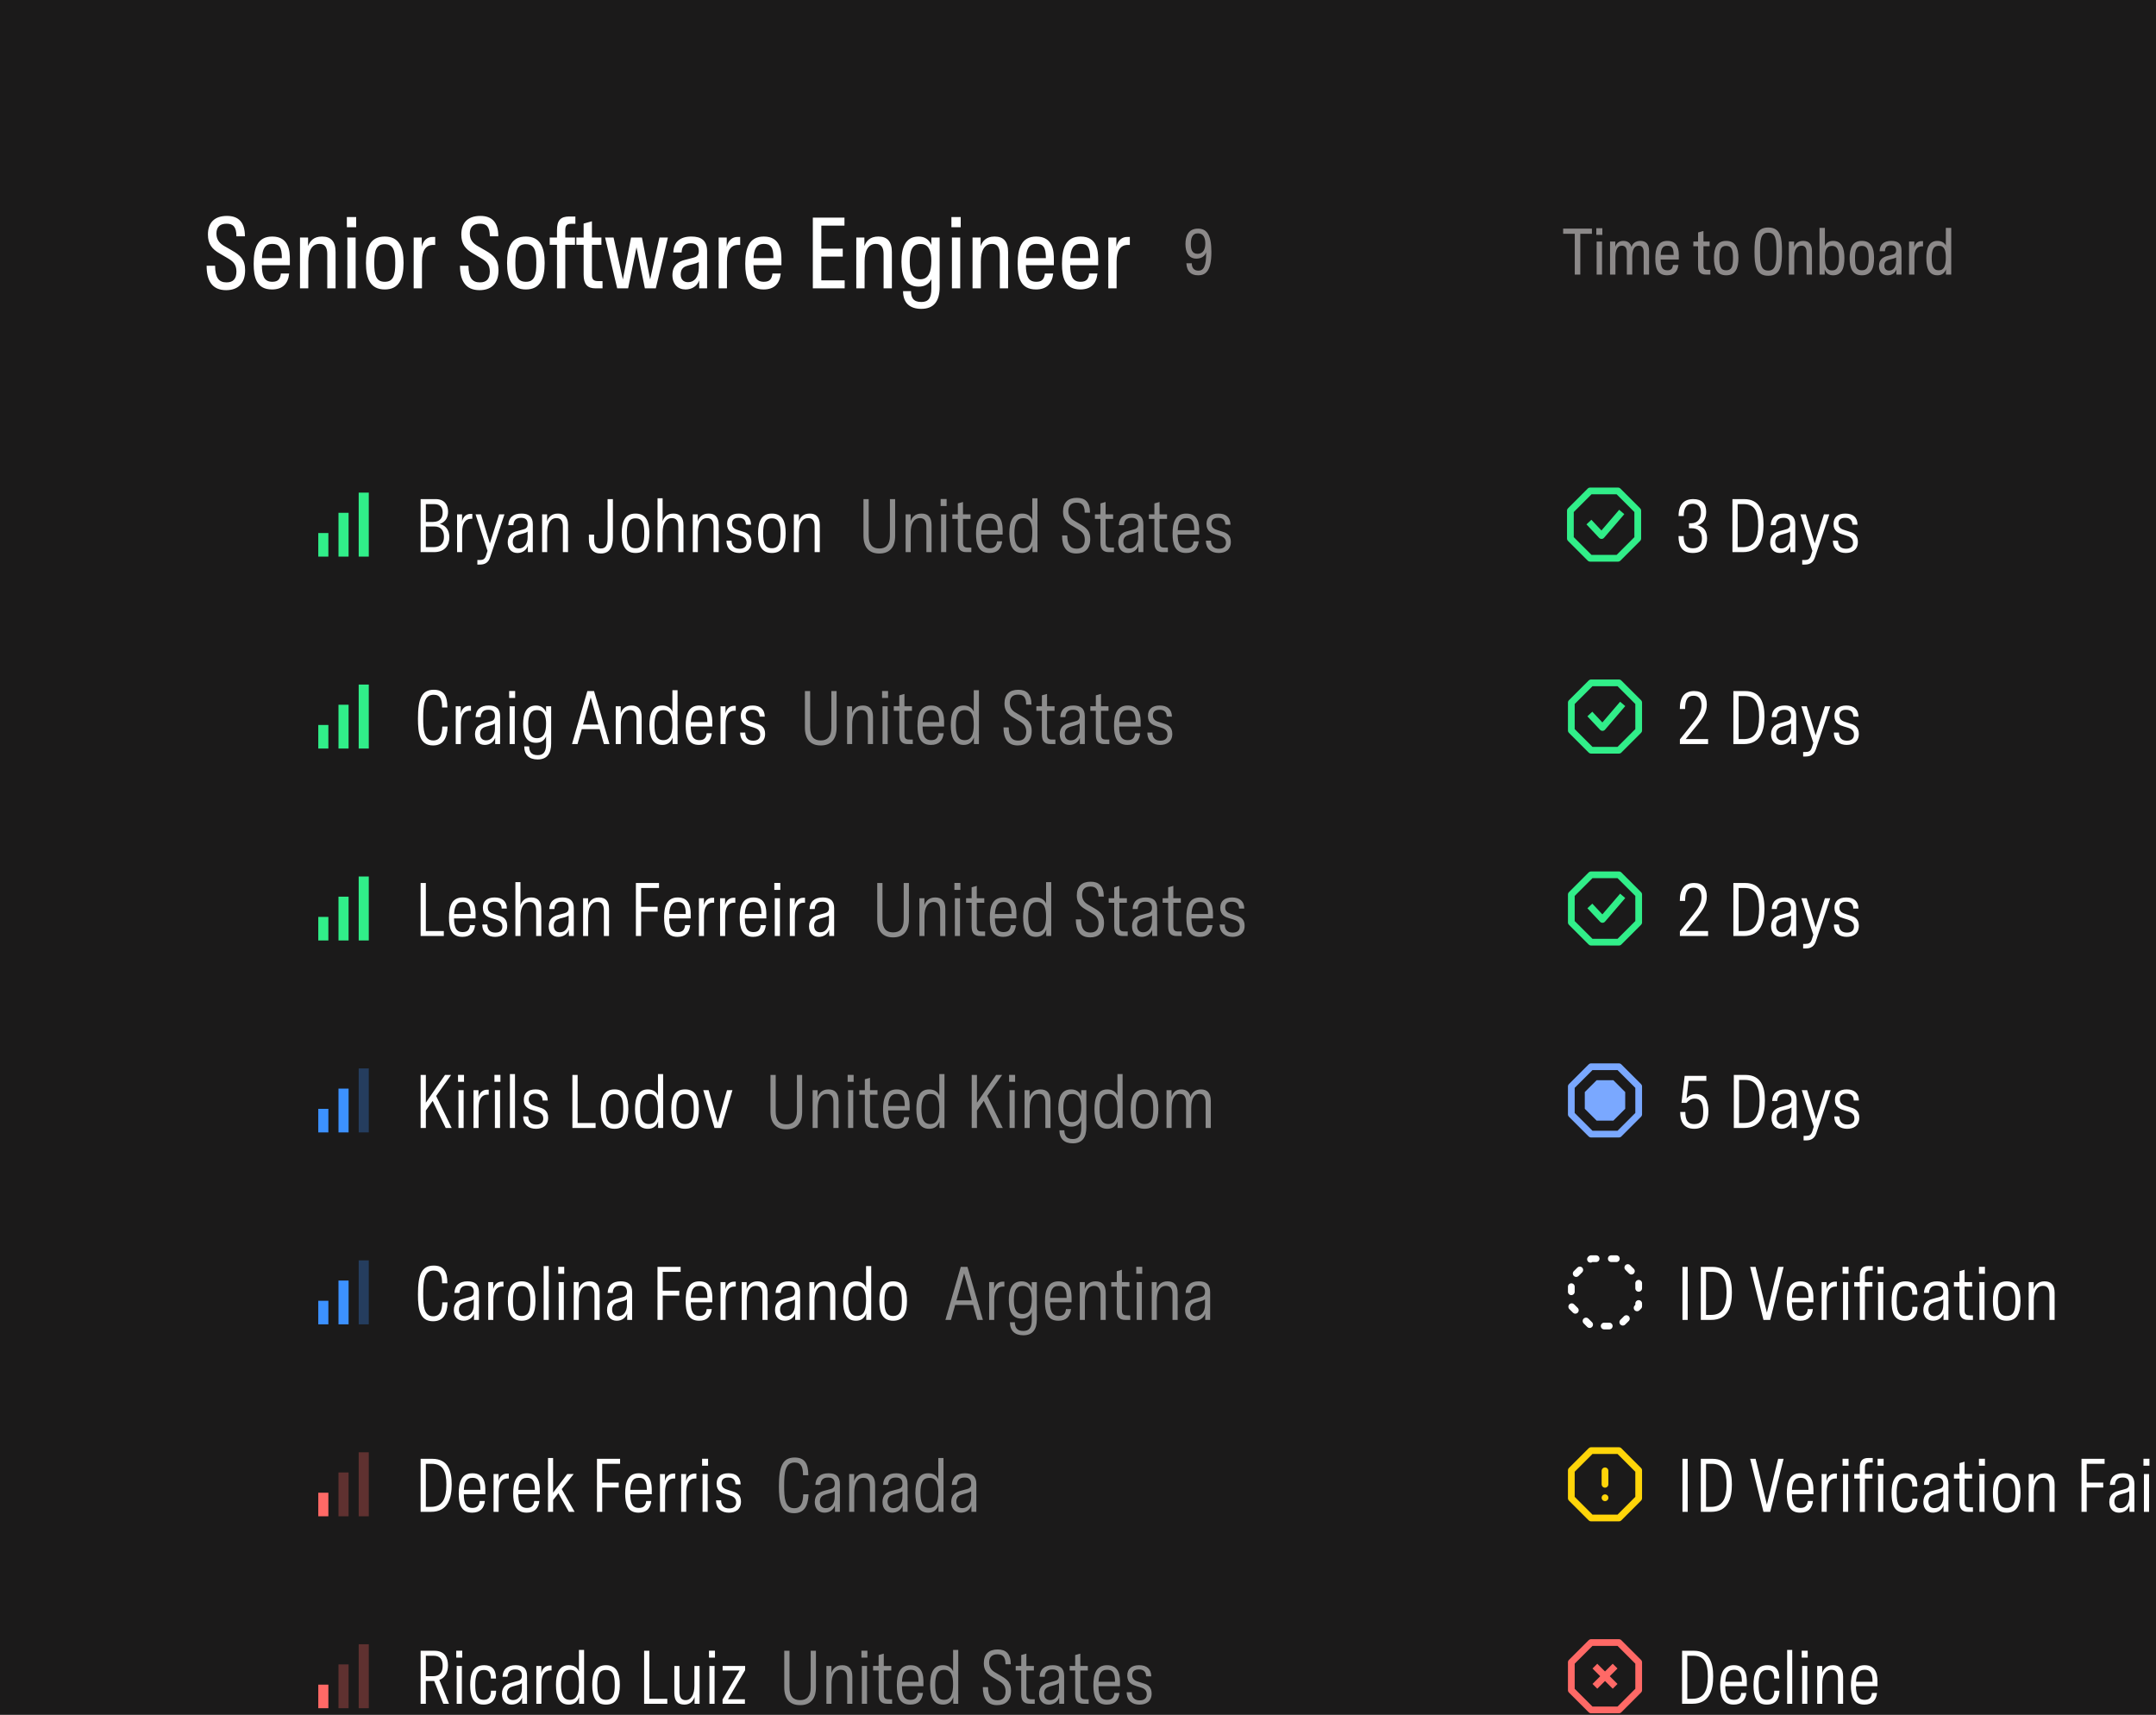 <svg width="626" height="498" viewBox="0 0 626 498" fill="none" xmlns="http://www.w3.org/2000/svg">
<rect width="2082.92" height="684.812" fill="#1B1A1A"/>
<path d="M65.656 84.266C61.607 84.266 59.994 81.538 59.994 77.167H62.458C62.458 80.658 63.544 82.007 65.773 82.007C67.68 82.007 68.648 81.01 68.648 78.868C68.648 76.668 67.592 75.847 65.978 74.908L63.778 73.617C61.578 72.326 60.375 70.889 60.375 68.102C60.375 64.523 62.429 62.704 65.891 62.704C69.206 62.704 71.112 64.464 71.112 68.63H68.648C68.648 65.901 67.709 64.963 65.802 64.963C63.866 64.963 62.839 65.901 62.839 67.838C62.839 69.803 63.984 70.801 65.157 71.475L67.357 72.737C69.763 74.116 71.171 75.377 71.171 78.487C71.171 82.506 68.912 84.266 65.656 84.266ZM78.966 84.061C74.478 84.061 73.656 80.57 73.656 76.639C73.656 72.15 74.712 68.689 79.054 68.689C84.012 68.689 84.159 73.148 84.159 75.348V77.02H76.032C76.091 79.924 76.56 81.831 79.054 81.831C80.785 81.831 81.372 81.01 81.548 79.426H83.953C83.689 82.33 82.105 84.061 78.966 84.061ZM76.062 74.967H81.841C81.841 71.681 80.99 70.83 79.083 70.83C76.795 70.83 76.208 72.473 76.062 74.967ZM87.106 83.738V68.982H89.453V71.475C89.952 70.067 91.037 68.689 93.502 68.689C96.054 68.689 97.433 70.067 97.433 73.206V83.738H95.027V73.852C95.027 71.828 94.323 70.83 92.768 70.83C90.509 70.83 89.512 72.913 89.512 75.935V83.738H87.106ZM100.859 83.738V68.982H103.265V83.738H100.859ZM100.713 65.99V63.026H103.412V65.99H100.713ZM111.716 84.061C107.579 84.061 106.259 80.981 106.259 76.375C106.259 71.769 107.579 68.689 111.716 68.689C115.852 68.689 117.172 71.769 117.172 76.375C117.172 80.981 115.852 84.061 111.716 84.061ZM108.665 76.375C108.665 79.983 109.222 81.831 111.716 81.831C114.209 81.831 114.767 79.983 114.767 76.375C114.767 72.766 114.209 70.918 111.716 70.918C109.222 70.918 108.665 72.766 108.665 76.375ZM120.11 83.738V68.982H122.457V71.651C122.897 69.745 124.1 68.806 125.596 68.806H126.359V71.123H125.772C123.572 71.123 122.516 72.913 122.516 75.905V83.738H120.11ZM139.227 84.266C135.179 84.266 133.565 81.538 133.565 77.167H136.029C136.029 80.658 137.115 82.007 139.344 82.007C141.251 82.007 142.22 81.01 142.22 78.868C142.22 76.668 141.163 75.847 139.55 74.908L137.35 73.617C135.149 72.326 133.947 70.889 133.947 68.102C133.947 64.523 136 62.704 139.462 62.704C142.777 62.704 144.684 64.464 144.684 68.63H142.22C142.22 65.901 141.281 64.963 139.374 64.963C137.438 64.963 136.411 65.901 136.411 67.838C136.411 69.803 137.555 70.801 138.728 71.475L140.929 72.737C143.334 74.116 144.742 75.377 144.742 78.487C144.742 82.506 142.484 84.266 139.227 84.266ZM152.684 84.061C148.548 84.061 147.227 80.981 147.227 76.375C147.227 71.769 148.548 68.689 152.684 68.689C156.821 68.689 158.141 71.769 158.141 76.375C158.141 80.981 156.821 84.061 152.684 84.061ZM149.633 76.375C149.633 79.983 150.19 81.831 152.684 81.831C155.178 81.831 155.735 79.983 155.735 76.375C155.735 72.766 155.178 70.918 152.684 70.918C150.19 70.918 149.633 72.766 149.633 76.375ZM161.724 83.738V71.094H159.612V68.982H161.724V66.84C161.724 63.936 162.81 62.88 165.274 62.88H167.063V64.992H165.831C164.482 64.992 164.13 65.608 164.13 66.87V68.982H166.946V71.094H164.13V83.738H161.724ZM172.892 83.738C170.604 83.738 169.459 82.594 169.459 79.778V71.094H167.347V68.982H169.459V64.933L171.865 64.259V68.982H174.623V71.094H171.865V79.807C171.865 81.098 172.276 81.626 173.684 81.626H174.945V83.738H172.892ZM179.205 83.738L175.684 68.982H178.148L180.847 81.157L183.224 68.982H186.392L188.768 81.157L191.467 68.982H193.932L190.411 83.738H187.243L184.808 71.828L182.373 83.738H179.205ZM199.054 84.061C196.824 84.061 195.24 82.565 195.24 79.895C195.24 76.697 197.44 75.847 198.79 75.495L201.254 74.849C202.017 74.644 202.897 74.38 202.897 72.854C202.897 71.388 202.164 70.654 200.579 70.654C198.614 70.654 197.969 71.71 197.91 73.324H195.504C195.592 70.273 197.44 68.689 200.756 68.689C203.66 68.689 205.303 69.862 205.303 73.001V83.738H203.014V81.421C202.457 83.034 200.932 84.061 199.054 84.061ZM197.646 79.66C197.646 81.127 198.409 81.949 199.787 81.949C201.577 81.949 202.897 80.511 202.897 77.754V76.111C202.398 76.404 201.9 76.521 201.372 76.668L199.729 77.108C198.878 77.343 197.646 77.812 197.646 79.66ZM208.665 83.738V68.982H211.012V71.651C211.452 69.745 212.655 68.806 214.151 68.806H214.914V71.123H214.327C212.127 71.123 211.071 72.913 211.071 75.905V83.738H208.665ZM221.697 84.061C217.208 84.061 216.387 80.57 216.387 76.639C216.387 72.15 217.443 68.689 221.785 68.689C226.743 68.689 226.889 73.148 226.889 75.348V77.02H218.763C218.822 79.924 219.291 81.831 221.785 81.831C223.516 81.831 224.102 81.01 224.278 79.426H226.684C226.42 82.33 224.836 84.061 221.697 84.061ZM218.792 74.967H224.572C224.572 71.681 223.721 70.83 221.814 70.83C219.526 70.83 218.939 72.473 218.792 74.967ZM236.01 83.738V63.203H245.193V65.52H238.475V72.209H244.694V74.526H238.475V81.421H245.252V83.738H236.01ZM248.631 83.738V68.982H250.978V71.475C251.477 70.067 252.562 68.689 255.026 68.689C257.579 68.689 258.958 70.067 258.958 73.206V83.738H256.552V73.852C256.552 71.828 255.848 70.83 254.293 70.83C252.034 70.83 251.037 72.913 251.037 75.935V83.738H248.631ZM267.489 89.694C264.086 89.694 262.208 87.875 262.208 84.56H264.526C264.526 86.349 265.112 87.699 267.489 87.699C269.542 87.699 270.422 86.613 270.422 83.797V81.069C269.748 82.506 268.486 83.24 266.726 83.24C262.853 83.24 261.739 80.042 261.739 76.023C261.739 71.857 262.941 68.689 266.697 68.689C268.486 68.689 269.748 69.539 270.422 71.153V68.982H272.828V83.386C272.828 87.552 271.068 89.694 267.489 89.694ZM264.144 76.023C264.144 78.898 264.731 81.098 267.225 81.098C269.66 81.098 270.422 78.927 270.422 75.759C270.422 73.148 269.836 70.859 267.283 70.859C264.819 70.859 264.144 72.854 264.144 76.023ZM276.394 83.738V68.982H278.799V83.738H276.394ZM276.247 65.99V63.026H278.946V65.99H276.247ZM282.38 83.738V68.982H284.727V71.475C285.226 70.067 286.311 68.689 288.775 68.689C291.328 68.689 292.706 70.067 292.706 73.206V83.738H290.301V73.852C290.301 71.828 289.597 70.83 288.042 70.83C285.783 70.83 284.785 72.913 284.785 75.935V83.738H282.38ZM300.797 84.061C296.309 84.061 295.488 80.57 295.488 76.639C295.488 72.15 296.544 68.689 300.885 68.689C305.843 68.689 305.99 73.148 305.99 75.348V77.02H297.864C297.922 79.924 298.392 81.831 300.885 81.831C302.616 81.831 303.203 81.01 303.379 79.426H305.785C305.521 82.33 303.937 84.061 300.797 84.061ZM297.893 74.967H303.672C303.672 71.681 302.822 70.83 300.915 70.83C298.627 70.83 298.04 72.473 297.893 74.967ZM313.661 84.061C309.172 84.061 308.351 80.57 308.351 76.639C308.351 72.15 309.407 68.689 313.749 68.689C318.707 68.689 318.854 73.148 318.854 75.348V77.02H310.727C310.786 79.924 311.255 81.831 313.749 81.831C315.48 81.831 316.067 81.01 316.243 79.426H318.648C318.384 82.33 316.8 84.061 313.661 84.061ZM310.757 74.967H316.536C316.536 71.681 315.685 70.83 313.778 70.83C311.49 70.83 310.903 72.473 310.757 74.967ZM321.801 83.738V68.982H324.148V71.651C324.588 69.745 325.791 68.806 327.287 68.806H328.05V71.123H327.463C325.263 71.123 324.207 72.913 324.207 75.905V83.738H321.801Z" fill="white"/>
<path d="M347.88 79.948C345.897 79.948 344.601 78.918 344.467 76.458H346.031C346.031 77.946 346.832 78.594 347.957 78.594C349.444 78.594 350.226 77.431 350.226 73.274C349.825 74.399 348.796 75.105 347.385 75.105C345.115 75.105 344.2 73.293 344.2 70.871C344.2 68.526 345.058 66.39 347.842 66.39C350.302 66.39 351.732 68.049 351.732 73.179C351.732 78.651 350.112 79.948 347.88 79.948ZM345.764 70.871C345.764 72.359 346.069 73.713 347.728 73.713C349.368 73.713 349.959 72.359 349.959 70.719C349.959 69.193 349.501 67.763 347.823 67.763C346.126 67.763 345.764 69.25 345.764 70.871Z" fill="#8C8989"/>
<path d="M457.239 79.738V67.897H453.864V66.39H462.216V67.897H458.841V79.738H457.239ZM463.59 79.738V70.147H465.153V79.738H463.59ZM463.494 68.202V66.276H465.249V68.202H463.494ZM467.481 79.738V70.147H469.006V71.672C469.33 70.738 469.96 69.956 471.352 69.956C472.61 69.956 473.392 70.566 473.716 71.729C474.002 70.7 474.899 69.956 476.291 69.956C477.892 69.956 478.808 70.852 478.808 72.892V79.738H477.244V73.274C477.244 71.958 476.729 71.348 475.795 71.348C474.46 71.348 473.926 72.683 473.926 74.628V79.738H472.362V73.274C472.362 71.958 471.848 71.348 470.894 71.348C469.578 71.348 469.044 72.683 469.044 74.628V79.738H467.481ZM484.07 79.948C481.153 79.948 480.619 77.679 480.619 75.124C480.619 72.206 481.305 69.956 484.128 69.956C487.35 69.956 487.446 72.854 487.446 74.285V75.371H482.164C482.202 77.259 482.507 78.499 484.128 78.499C485.253 78.499 485.634 77.965 485.748 76.935H487.312C487.141 78.823 486.111 79.948 484.07 79.948ZM482.183 74.037H485.939C485.939 71.901 485.386 71.348 484.147 71.348C482.659 71.348 482.278 72.416 482.183 74.037ZM495.271 79.738C493.784 79.738 493.04 78.995 493.04 77.164V71.52H491.667V70.147H493.04V67.515L494.604 67.076V70.147H496.396V71.52H494.604V77.183C494.604 78.022 494.871 78.365 495.786 78.365H496.606V79.738H495.271ZM501.205 79.948C498.516 79.948 497.658 77.946 497.658 74.952C497.658 71.958 498.516 69.956 501.205 69.956C503.894 69.956 504.752 71.958 504.752 74.952C504.752 77.946 503.894 79.948 501.205 79.948ZM499.222 74.952C499.222 77.297 499.584 78.499 501.205 78.499C502.826 78.499 503.188 77.297 503.188 74.952C503.188 72.606 502.826 71.405 501.205 71.405C499.584 71.405 499.222 72.606 499.222 74.952ZM513.415 80.082C509.754 80.082 509.429 76.916 509.429 73.064C509.429 69.212 509.754 66.066 513.415 66.066C517.076 66.066 517.4 69.212 517.4 73.064C517.4 76.916 517.076 80.082 513.415 80.082ZM511.031 73.064C511.031 76.382 511.165 78.575 513.415 78.575C515.665 78.575 515.799 76.382 515.799 73.064C515.799 69.746 515.665 67.572 513.415 67.572C511.165 67.572 511.031 69.746 511.031 73.064ZM519.399 79.738V70.147H520.924V71.767C521.249 70.852 521.954 69.956 523.556 69.956C525.215 69.956 526.111 70.852 526.111 72.892V79.738H524.548V73.312C524.548 71.996 524.09 71.348 523.079 71.348C521.611 71.348 520.963 72.702 520.963 74.666V79.738H519.399ZM532.248 79.948C530.989 79.948 530.207 79.338 529.807 78.194V79.738H528.3V66.18H529.864V71.424C530.303 70.471 531.065 69.956 532.267 69.956C534.707 69.956 535.527 72.015 535.527 74.99C535.527 77.87 534.765 79.948 532.248 79.948ZM529.864 74.857C529.864 77.145 530.322 78.537 531.923 78.537C533.582 78.537 533.964 77.126 533.964 75.009C533.964 72.702 533.525 71.405 531.904 71.405C530.188 71.405 529.864 72.892 529.864 74.857ZM540.591 79.948C537.902 79.948 537.044 77.946 537.044 74.952C537.044 71.958 537.902 69.956 540.591 69.956C543.279 69.956 544.137 71.958 544.137 74.952C544.137 77.946 543.279 79.948 540.591 79.948ZM538.607 74.952C538.607 77.297 538.97 78.499 540.591 78.499C542.211 78.499 542.574 77.297 542.574 74.952C542.574 72.606 542.211 71.405 540.591 71.405C538.97 71.405 538.607 72.606 538.607 74.952ZM548.049 79.948C546.6 79.948 545.57 78.975 545.57 77.24C545.57 75.162 547.001 74.609 547.878 74.38L549.48 73.96C549.975 73.827 550.547 73.655 550.547 72.664C550.547 71.71 550.071 71.234 549.041 71.234C547.763 71.234 547.344 71.92 547.306 72.969H545.742C545.799 70.986 547.001 69.956 549.155 69.956C551.043 69.956 552.111 70.719 552.111 72.759V79.738H550.624V78.232C550.261 79.281 549.27 79.948 548.049 79.948ZM547.134 77.088C547.134 78.041 547.63 78.575 548.526 78.575C549.689 78.575 550.547 77.641 550.547 75.848V74.78C550.223 74.971 549.899 75.047 549.556 75.143L548.488 75.429C547.935 75.581 547.134 75.886 547.134 77.088ZM554.297 79.738V70.147H555.822V71.882C556.108 70.642 556.89 70.032 557.863 70.032H558.358V71.539H557.977C556.547 71.539 555.86 72.702 555.86 74.647V79.738H554.297ZM562.557 79.948C560.078 79.948 559.316 77.87 559.316 74.99C559.316 72.015 560.136 69.956 562.538 69.956C563.721 69.956 564.579 70.471 564.979 71.329V66.18H566.543V79.738H565.017V78.194C564.617 79.319 563.797 79.948 562.557 79.948ZM560.879 74.952C560.879 77.069 561.261 78.499 562.901 78.499C564.522 78.499 564.979 77.088 564.979 74.78C564.979 72.854 564.636 71.367 562.939 71.367C561.318 71.367 560.879 72.645 560.879 74.952Z" fill="#8C8989"/>
<path d="M99.746 160.168V150.389" stroke="#31EE89" stroke-width="2.934" stroke-linecap="square" stroke-linejoin="round"/>
<path d="M105.613 160.168V144.521" stroke="#31EE89" stroke-width="2.934" stroke-linecap="square" stroke-linejoin="round"/>
<path d="M93.878 160.167V156.256" stroke="#31EE89" stroke-width="2.934" stroke-linecap="square" stroke-linejoin="round"/>
<path d="M122.129 160.346V144.944H126.508C129.126 144.944 130.094 146.726 130.094 148.596C130.094 150.158 129.456 151.545 127.718 152.161C129.764 152.711 130.468 154.317 130.468 156.033C130.468 158.299 129.214 160.346 126.002 160.346H122.129ZM123.648 158.894H125.914C128.158 158.894 128.906 157.551 128.906 155.901C128.906 154.251 128.158 152.887 126.112 152.887H123.648V158.894ZM123.648 151.567H125.738C127.828 151.567 128.532 150.29 128.532 148.838C128.532 147.518 127.96 146.396 126.134 146.396H123.648V151.567ZM132.712 160.346V149.366H134.164V151.413C134.516 149.96 135.463 149.234 136.629 149.234H137.135V150.665H136.739C135.089 150.665 134.186 152.029 134.186 154.471V160.346H132.712ZM138.605 163.954V162.634H139.353C140.211 162.634 140.805 162.392 141.135 161.314L141.554 159.972L138.077 149.366H139.639L142.236 157.815L144.92 149.366H146.482L142.302 161.864C141.84 163.316 140.827 163.954 139.419 163.954H138.605ZM150.234 160.588C148.584 160.588 147.418 159.488 147.418 157.485C147.418 155.241 148.914 154.559 150.014 154.273L151.862 153.767C152.501 153.613 153.205 153.371 153.205 152.183C153.205 150.995 152.611 150.379 151.29 150.379C149.684 150.379 149.134 151.259 149.068 152.513H147.594C147.66 150.334 148.98 149.146 151.4 149.146C153.469 149.146 154.701 149.982 154.701 152.271V160.346H153.271V158.519C152.853 159.708 151.752 160.588 150.234 160.588ZM148.892 157.353C148.892 158.629 149.596 159.268 150.652 159.268C152.104 159.268 153.205 158.101 153.205 155.945V154.383C152.831 154.647 152.435 154.801 151.994 154.911L150.608 155.285C149.816 155.527 148.892 155.901 148.892 157.353ZM157.401 160.346V149.366H158.853V151.413C159.227 150.246 160.129 149.146 161.999 149.146C163.848 149.146 164.926 150.136 164.926 152.491V160.346H163.429V152.865C163.429 151.215 162.791 150.467 161.559 150.467C159.755 150.467 158.875 152.139 158.875 154.603V160.346H157.401ZM174.436 160.742C172.17 160.742 170.981 159.334 170.981 156.539V155.241H172.5V156.539C172.5 158.431 173.05 159.29 174.436 159.29C175.976 159.29 176.416 158.211 176.416 156.341V144.944H177.956V156.143C177.956 158.233 177.428 160.742 174.436 160.742ZM184.536 160.588C181.456 160.588 180.532 158.255 180.532 154.867C180.532 151.457 181.456 149.146 184.536 149.146C187.617 149.146 188.541 151.457 188.541 154.867C188.541 158.255 187.617 160.588 184.536 160.588ZM182.006 154.867C182.006 157.573 182.446 159.202 184.536 159.202C186.627 159.202 187.067 157.573 187.067 154.867C187.067 152.161 186.627 150.533 184.536 150.533C182.446 150.533 182.006 152.161 182.006 154.867ZM190.92 160.346V144.702H192.395V151.391C192.791 150.224 193.649 149.146 195.519 149.146C197.367 149.146 198.445 150.136 198.445 152.491V160.346H196.949V152.865C196.949 151.215 196.311 150.467 195.079 150.467C193.275 150.467 192.395 152.139 192.395 154.603V160.346H190.92ZM201.148 160.346V149.366H202.6V151.413C202.974 150.246 203.877 149.146 205.747 149.146C207.595 149.146 208.673 150.136 208.673 152.491V160.346H207.177V152.865C207.177 151.215 206.539 150.467 205.307 150.467C203.503 150.467 202.622 152.139 202.622 154.603V160.346H201.148ZM214.654 160.588C212.674 160.588 210.936 159.554 210.936 157.001H212.41C212.41 158.784 213.488 159.356 214.72 159.356C215.909 159.356 216.767 158.85 216.767 157.595C216.767 156.253 215.777 155.813 214.83 155.527L213.796 155.219C212.63 154.867 211.112 154.317 211.112 152.161C211.112 150.158 212.388 149.146 214.544 149.146C216.745 149.146 218.065 150.246 218.065 152.381H216.569C216.569 151.039 215.821 150.379 214.478 150.379C213.18 150.379 212.542 150.995 212.542 152.029C212.542 153.349 213.554 153.723 214.522 154.009L215.887 154.449C217.185 154.823 218.175 155.593 218.175 157.375C218.175 159.686 216.547 160.588 214.654 160.588ZM224.115 160.588C221.035 160.588 220.111 158.255 220.111 154.867C220.111 151.457 221.035 149.146 224.115 149.146C227.196 149.146 228.12 151.457 228.12 154.867C228.12 158.255 227.196 160.588 224.115 160.588ZM221.585 154.867C221.585 157.573 222.025 159.202 224.115 159.202C226.206 159.202 226.646 157.573 226.646 154.867C226.646 152.161 226.206 150.533 224.115 150.533C222.025 150.533 221.585 152.161 221.585 154.867ZM230.499 160.346V149.366H231.952V151.413C232.326 150.246 233.228 149.146 235.098 149.146C236.946 149.146 238.024 150.136 238.024 152.491V160.346H236.528V152.865C236.528 151.215 235.89 150.467 234.658 150.467C232.854 150.467 231.974 152.139 231.974 154.603V160.346H230.499Z" fill="white"/>
<path opacity="0.5" d="M255.309 160.742C252.449 160.742 250.71 159.092 250.71 155.549V144.944H252.229V155.571C252.229 158.233 253.395 159.29 255.309 159.29C257.223 159.29 258.389 158.233 258.389 155.571V144.944H259.908V155.549C259.908 159.092 258.169 160.742 255.309 160.742ZM262.953 160.346V149.366H264.405V151.413C264.779 150.246 265.681 149.146 267.551 149.146C269.4 149.146 270.478 150.136 270.478 152.491V160.346H268.982V152.865C268.982 151.215 268.344 150.467 267.111 150.467C265.307 150.467 264.427 152.139 264.427 154.603V160.346H262.953ZM273.247 160.346V149.366H274.743V160.346H273.247ZM273.115 146.946V144.922H274.853V146.946H273.115ZM280.599 160.346C278.971 160.346 278.113 159.576 278.113 157.551V150.687H276.507V149.366H278.113V146.198L279.609 145.78V149.366H281.788V150.687H279.609V157.529C279.609 158.607 279.939 159.026 281.039 159.026H282.03V160.346H280.599ZM287.293 160.588C284.036 160.588 283.398 157.991 283.398 155.021C283.398 151.765 284.168 149.146 287.381 149.146C290.967 149.146 291.121 152.337 291.121 154.163V155.241H284.872C284.916 157.507 285.268 159.202 287.381 159.202C288.833 159.202 289.361 158.475 289.493 157.199H290.967C290.769 159.312 289.625 160.588 287.293 160.588ZM284.894 153.965H289.691C289.691 151.259 288.965 150.467 287.403 150.467C285.466 150.467 284.982 151.919 284.894 153.965ZM296.808 160.588C293.947 160.588 293.067 158.233 293.067 154.889C293.067 151.457 294.013 149.146 296.786 149.146C298.26 149.146 299.272 149.806 299.734 150.929V144.702H301.23V160.346H299.778V158.431C299.294 159.84 298.304 160.588 296.808 160.588ZM294.541 154.845C294.541 157.463 295.07 159.202 297.094 159.202C299.162 159.202 299.734 157.419 299.734 154.691C299.734 152.359 299.294 150.489 297.138 150.489C295.114 150.489 294.541 152.051 294.541 154.845ZM312.527 160.742C309.513 160.742 308.369 158.651 308.369 155.505H309.887C309.887 158.321 310.877 159.334 312.593 159.334C314.111 159.334 314.969 158.541 314.969 156.759C314.969 154.999 314.089 154.339 312.901 153.635L311.119 152.579C309.447 151.611 308.655 150.467 308.655 148.552C308.655 145.934 310.107 144.57 312.681 144.57C315.057 144.57 316.488 145.802 316.488 148.882H314.947C314.947 146.726 314.133 145.978 312.615 145.978C311.075 145.978 310.195 146.748 310.195 148.376C310.195 149.916 311.009 150.709 311.977 151.259L313.759 152.293C315.607 153.371 316.554 154.361 316.554 156.517C316.554 159.51 314.859 160.742 312.527 160.742ZM322.005 160.346C320.377 160.346 319.518 159.576 319.518 157.551V150.687H317.912V149.366H319.518V146.198L321.015 145.78V149.366H323.193V150.687H321.015V157.529C321.015 158.607 321.345 159.026 322.445 159.026H323.435V160.346H322.005ZM327.51 160.588C325.86 160.588 324.694 159.488 324.694 157.485C324.694 155.241 326.19 154.559 327.29 154.273L329.138 153.767C329.776 153.613 330.48 153.371 330.48 152.183C330.48 150.995 329.886 150.379 328.566 150.379C326.96 150.379 326.41 151.259 326.344 152.513H324.87C324.936 150.334 326.256 149.146 328.676 149.146C330.744 149.146 331.976 149.982 331.976 152.271V160.346H330.546V158.519C330.128 159.708 329.028 160.588 327.51 160.588ZM326.168 157.353C326.168 158.629 326.872 159.268 327.928 159.268C329.38 159.268 330.48 158.101 330.48 155.945V154.383C330.106 154.647 329.71 154.801 329.27 154.911L327.884 155.285C327.092 155.527 326.168 155.901 326.168 157.353ZM337.669 160.346C336.041 160.346 335.182 159.576 335.182 157.551V150.687H333.576V149.366H335.182V146.198L336.679 145.78V149.366H338.857V150.687H336.679V157.529C336.679 158.607 337.009 159.026 338.109 159.026H339.099V160.346H337.669ZM344.362 160.588C341.106 160.588 340.468 157.991 340.468 155.021C340.468 151.765 341.238 149.146 344.45 149.146C348.036 149.146 348.19 152.337 348.19 154.163V155.241H341.942C341.986 157.507 342.338 159.202 344.45 159.202C345.902 159.202 346.43 158.475 346.562 157.199H348.036C347.838 159.312 346.694 160.588 344.362 160.588ZM341.964 153.965H346.76C346.76 151.259 346.034 150.467 344.472 150.467C342.536 150.467 342.052 151.919 341.964 153.965ZM353.855 160.588C351.875 160.588 350.137 159.554 350.137 157.001H351.611C351.611 158.784 352.689 159.356 353.921 159.356C355.109 159.356 355.967 158.85 355.967 157.595C355.967 156.253 354.977 155.813 354.031 155.527L352.997 155.219C351.831 154.867 350.313 154.317 350.313 152.161C350.313 150.158 351.589 149.146 353.745 149.146C355.945 149.146 357.266 150.246 357.266 152.381H355.769C355.769 151.039 355.021 150.379 353.679 150.379C352.381 150.379 351.743 150.995 351.743 152.029C351.743 153.349 352.755 153.723 353.723 154.009L355.087 154.449C356.385 154.823 357.376 155.593 357.376 157.375C357.376 159.686 355.747 160.588 353.855 160.588Z" fill="white"/>
<g clip-path="url(#clip0_469_20512)">
<path d="M461.697 142.568H469.794L475.525 148.299V156.396L469.794 162.126H461.697L455.967 156.396V148.299L461.697 142.568Z" stroke="#31EE89" stroke-width="1.956" stroke-linecap="round" stroke-linejoin="round"/>
<path d="M461.345 151.613L465.012 155.525L470.879 148.68" stroke="#31EE89" stroke-width="1.956" stroke-linejoin="round"/>
</g>
<path d="M491.518 160.588C488.614 160.588 487.359 158.894 487.359 155.681H488.856C488.856 157.859 489.494 159.224 491.54 159.224C493.52 159.224 494.158 158.079 494.158 156.341C494.158 154.559 493.256 153.393 491.034 153.393H490.396V151.963H490.99C493.014 151.963 493.872 150.577 493.872 148.838C493.872 146.99 492.904 146.286 491.474 146.286C489.692 146.286 488.878 147.496 488.878 149.85H487.381C487.381 146.506 488.944 144.944 491.65 144.944C494.18 144.944 495.39 146.264 495.39 148.64C495.39 150.577 494.598 152.073 492.838 152.557C494.884 152.997 495.654 154.449 495.654 156.363C495.654 158.651 494.664 160.588 491.518 160.588ZM503.02 160.346V144.944H506.386C511.029 144.944 512.041 148.552 512.041 152.381C512.041 156.341 510.985 160.346 506.012 160.346H503.02ZM504.538 158.894H506.034C509.335 158.894 510.501 156.517 510.501 152.447C510.501 148.486 509.445 146.396 506.254 146.396H504.538V158.894ZM516.793 160.588C515.143 160.588 513.977 159.488 513.977 157.485C513.977 155.241 515.473 154.559 516.573 154.273L518.421 153.767C519.059 153.613 519.763 153.371 519.763 152.183C519.763 150.995 519.169 150.379 517.849 150.379C516.243 150.379 515.693 151.259 515.627 152.513H514.153C514.219 150.334 515.539 149.146 517.959 149.146C520.027 149.146 521.259 149.982 521.259 152.271V160.346H519.829V158.519C519.411 159.708 518.311 160.588 516.793 160.588ZM515.451 157.353C515.451 158.629 516.155 159.268 517.211 159.268C518.663 159.268 519.763 158.101 519.763 155.945V154.383C519.389 154.647 518.993 154.801 518.553 154.911L517.167 155.285C516.375 155.527 515.451 155.901 515.451 157.353ZM523.277 163.954V162.634H524.025C524.884 162.634 525.478 162.392 525.808 161.314L526.226 159.972L522.749 149.366H524.311L526.908 157.815L529.592 149.366H531.154L526.974 161.864C526.512 163.316 525.5 163.954 524.091 163.954H523.277ZM535.919 160.588C533.938 160.588 532.2 159.554 532.2 157.001H533.674C533.674 158.784 534.752 159.356 535.985 159.356C537.173 159.356 538.031 158.85 538.031 157.595C538.031 156.253 537.041 155.813 536.095 155.527L535.06 155.219C533.894 154.867 532.376 154.317 532.376 152.161C532.376 150.158 533.652 149.146 535.809 149.146C538.009 149.146 539.329 150.246 539.329 152.381H537.833C537.833 151.039 537.085 150.379 535.743 150.379C534.444 150.379 533.806 150.995 533.806 152.029C533.806 153.349 534.818 153.723 535.787 154.009L537.151 154.449C538.449 154.823 539.439 155.593 539.439 157.375C539.439 159.686 537.811 160.588 535.919 160.588Z" fill="white"/>
<path d="M99.746 215.908V206.129" stroke="#31EE89" stroke-width="2.934" stroke-linecap="square" stroke-linejoin="round"/>
<path d="M105.613 215.908V200.262" stroke="#31EE89" stroke-width="2.934" stroke-linecap="square" stroke-linejoin="round"/>
<path d="M93.878 215.908V211.996" stroke="#31EE89" stroke-width="2.934" stroke-linecap="square" stroke-linejoin="round"/>
<path d="M125.738 216.482C121.887 216.482 121.359 213.006 121.359 208.715C121.359 202.862 122.46 200.31 125.936 200.31C128.774 200.31 129.896 201.982 129.896 205.459H128.356C128.356 203.148 127.894 201.762 125.936 201.762C123.208 201.762 122.878 204.425 122.878 208.561C122.878 211.993 123.076 215.03 125.782 215.03C127.74 215.03 128.334 213.556 128.422 210.981H129.962C129.852 214.568 128.576 216.482 125.738 216.482ZM132.325 216.086V205.107H133.778V207.153C134.13 205.701 135.076 204.975 136.242 204.975H136.748V206.405H136.352C134.702 206.405 133.8 207.769 133.8 210.211V216.086H132.325ZM140.737 216.328C139.087 216.328 137.921 215.228 137.921 213.226C137.921 210.981 139.417 210.299 140.517 210.013L142.365 209.507C143.003 209.353 143.707 209.111 143.707 207.923C143.707 206.735 143.113 206.119 141.793 206.119C140.187 206.119 139.637 206.999 139.571 208.253H138.097C138.163 206.075 139.483 204.887 141.903 204.887C143.971 204.887 145.204 205.723 145.204 208.011V216.086H143.773V214.26C143.355 215.448 142.255 216.328 140.737 216.328ZM139.395 213.094C139.395 214.37 140.099 215.008 141.155 215.008C142.607 215.008 143.707 213.842 143.707 211.685V210.123C143.333 210.387 142.937 210.541 142.497 210.651L141.111 211.025C140.319 211.267 139.395 211.641 139.395 213.094ZM147.97 216.086V205.107H149.466V216.086H147.97ZM147.838 202.686V200.662H149.576V202.686H147.838ZM156.092 220.552C153.65 220.552 152.22 219.254 152.22 216.768H153.65C153.672 218.176 154.156 219.298 156.092 219.298C157.72 219.298 158.557 218.44 158.557 216.152V213.842C158.051 215.074 157.06 215.712 155.63 215.712C152.726 215.712 151.89 213.358 151.89 210.321C151.89 207.197 152.792 204.887 155.608 204.887C157.06 204.887 158.051 205.591 158.557 206.867V205.107H160.031V215.91C160.031 218.946 158.755 220.552 156.092 220.552ZM153.364 210.299C153.364 212.632 153.892 214.37 155.916 214.37C157.941 214.37 158.557 212.588 158.557 210.145C158.557 208.099 158.073 206.229 155.938 206.229C153.936 206.229 153.364 207.813 153.364 210.299ZM166.08 216.086L170.546 200.684H172.483L176.971 216.086H175.343L174.111 211.751H168.918L167.686 216.086H166.08ZM169.292 210.409H173.737L171.514 202.554L169.292 210.409ZM178.78 216.086V205.107H180.232V207.153C180.607 205.987 181.509 204.887 183.379 204.887C185.227 204.887 186.305 205.877 186.305 208.231V216.086H184.809V208.605C184.809 206.955 184.171 206.207 182.939 206.207C181.135 206.207 180.254 207.879 180.254 210.343V216.086H178.78ZM192.308 216.328C189.448 216.328 188.568 213.974 188.568 210.629C188.568 207.197 189.514 204.887 192.286 204.887C193.761 204.887 194.773 205.547 195.235 206.669V200.442H196.731V216.086H195.279V214.172C194.795 215.58 193.805 216.328 192.308 216.328ZM190.042 210.585C190.042 213.204 190.57 214.942 192.595 214.942C194.663 214.942 195.235 213.16 195.235 210.431C195.235 208.099 194.795 206.229 192.639 206.229C190.614 206.229 190.042 207.791 190.042 210.585ZM202.991 216.328C199.735 216.328 199.097 213.732 199.097 210.761C199.097 207.505 199.867 204.887 203.079 204.887C206.666 204.887 206.82 208.077 206.82 209.903V210.981H200.571C200.615 213.248 200.967 214.942 203.079 214.942C204.531 214.942 205.059 214.216 205.191 212.94H206.666C206.468 215.052 205.323 216.328 202.991 216.328ZM200.593 209.705H205.389C205.389 206.999 204.663 206.207 203.101 206.207C201.165 206.207 200.681 207.659 200.593 209.705ZM209.206 216.086V205.107H210.658V207.153C211.01 205.701 211.956 204.975 213.122 204.975H213.628V206.405H213.232C211.582 206.405 210.68 207.769 210.68 210.211V216.086H209.206ZM218.63 216.328C216.649 216.328 214.911 215.294 214.911 212.742H216.385C216.385 214.524 217.463 215.096 218.696 215.096C219.884 215.096 220.742 214.59 220.742 213.336C220.742 211.993 219.752 211.553 218.806 211.267L217.771 210.959C216.605 210.607 215.087 210.057 215.087 207.901C215.087 205.899 216.363 204.887 218.519 204.887C220.72 204.887 222.04 205.987 222.04 208.121H220.544C220.544 206.779 219.796 206.119 218.453 206.119C217.155 206.119 216.517 206.735 216.517 207.769C216.517 209.089 217.529 209.463 218.497 209.749L219.862 210.189C221.16 210.563 222.15 211.333 222.15 213.116C222.15 215.426 220.522 216.328 218.63 216.328Z" fill="white"/>
<path opacity="0.5" d="M238.309 216.482C235.449 216.482 233.71 214.832 233.71 211.289V200.684H235.229V211.311C235.229 213.974 236.395 215.03 238.309 215.03C240.223 215.03 241.389 213.974 241.389 211.311V200.684H242.908V211.289C242.908 214.832 241.169 216.482 238.309 216.482ZM245.953 216.086V205.107H247.405V207.153C247.779 205.987 248.681 204.887 250.551 204.887C252.4 204.887 253.478 205.877 253.478 208.231V216.086H251.982V208.605C251.982 206.955 251.344 206.207 250.111 206.207C248.307 206.207 247.427 207.879 247.427 210.343V216.086H245.953ZM256.247 216.086V205.107H257.743V216.086H256.247ZM256.115 202.686V200.662H257.853V202.686H256.115ZM263.599 216.086C261.971 216.086 261.113 215.316 261.113 213.292V206.427H259.507V205.107H261.113V201.938L262.609 201.52V205.107H264.788V206.427H262.609V213.27C262.609 214.348 262.939 214.766 264.039 214.766H265.03V216.086H263.599ZM270.293 216.328C267.036 216.328 266.398 213.732 266.398 210.761C266.398 207.505 267.168 204.887 270.381 204.887C273.967 204.887 274.121 208.077 274.121 209.903V210.981H267.872C267.916 213.248 268.268 214.942 270.381 214.942C271.833 214.942 272.361 214.216 272.493 212.94H273.967C273.769 215.052 272.625 216.328 270.293 216.328ZM267.894 209.705H272.691C272.691 206.999 271.965 206.207 270.403 206.207C268.466 206.207 267.982 207.659 267.894 209.705ZM279.808 216.328C276.947 216.328 276.067 213.974 276.067 210.629C276.067 207.197 277.013 204.887 279.786 204.887C281.26 204.887 282.272 205.547 282.734 206.669V200.442H284.23V216.086H282.778V214.172C282.294 215.58 281.304 216.328 279.808 216.328ZM277.541 210.585C277.541 213.204 278.07 214.942 280.094 214.942C282.162 214.942 282.734 213.16 282.734 210.431C282.734 208.099 282.294 206.229 280.138 206.229C278.114 206.229 277.541 207.791 277.541 210.585ZM295.527 216.482C292.513 216.482 291.369 214.392 291.369 211.245H292.887C292.887 214.062 293.877 215.074 295.593 215.074C297.111 215.074 297.969 214.282 297.969 212.5C297.969 210.739 297.089 210.079 295.901 209.375L294.119 208.319C292.447 207.351 291.655 206.207 291.655 204.293C291.655 201.674 293.107 200.31 295.681 200.31C298.057 200.31 299.488 201.542 299.488 204.623H297.947C297.947 202.466 297.133 201.718 295.615 201.718C294.075 201.718 293.195 202.488 293.195 204.116C293.195 205.657 294.009 206.449 294.977 206.999L296.759 208.033C298.607 209.111 299.554 210.101 299.554 212.257C299.554 215.25 297.859 216.482 295.527 216.482ZM305.005 216.086C303.377 216.086 302.518 215.316 302.518 213.292V206.427H300.912V205.107H302.518V201.938L304.015 201.52V205.107H306.193V206.427H304.015V213.27C304.015 214.348 304.345 214.766 305.445 214.766H306.435V216.086H305.005ZM310.51 216.328C308.86 216.328 307.694 215.228 307.694 213.226C307.694 210.981 309.19 210.299 310.29 210.013L312.138 209.507C312.776 209.353 313.48 209.111 313.48 207.923C313.48 206.735 312.886 206.119 311.566 206.119C309.96 206.119 309.41 206.999 309.344 208.253H307.87C307.936 206.075 309.256 204.887 311.676 204.887C313.744 204.887 314.976 205.723 314.976 208.011V216.086H313.546V214.26C313.128 215.448 312.028 216.328 310.51 216.328ZM309.168 213.094C309.168 214.37 309.872 215.008 310.928 215.008C312.38 215.008 313.48 213.842 313.48 211.685V210.123C313.106 210.387 312.71 210.541 312.27 210.651L310.884 211.025C310.092 211.267 309.168 211.641 309.168 213.094ZM320.669 216.086C319.041 216.086 318.182 215.316 318.182 213.292V206.427H316.576V205.107H318.182V201.938L319.679 201.52V205.107H321.857V206.427H319.679V213.27C319.679 214.348 320.009 214.766 321.109 214.766H322.099V216.086H320.669ZM327.362 216.328C324.106 216.328 323.468 213.732 323.468 210.761C323.468 207.505 324.238 204.887 327.45 204.887C331.036 204.887 331.19 208.077 331.19 209.903V210.981H324.942C324.986 213.248 325.338 214.942 327.45 214.942C328.902 214.942 329.43 214.216 329.562 212.94H331.036C330.838 215.052 329.694 216.328 327.362 216.328ZM324.964 209.705H329.76C329.76 206.999 329.034 206.207 327.472 206.207C325.536 206.207 325.052 207.659 324.964 209.705ZM336.855 216.328C334.875 216.328 333.137 215.294 333.137 212.742H334.611C334.611 214.524 335.689 215.096 336.921 215.096C338.109 215.096 338.967 214.59 338.967 213.336C338.967 211.993 337.977 211.553 337.031 211.267L335.997 210.959C334.831 210.607 333.313 210.057 333.313 207.901C333.313 205.899 334.589 204.887 336.745 204.887C338.945 204.887 340.266 205.987 340.266 208.121H338.769C338.769 206.779 338.021 206.119 336.679 206.119C335.381 206.119 334.743 206.735 334.743 207.769C334.743 209.089 335.755 209.463 336.723 209.749L338.087 210.189C339.385 210.563 340.376 211.333 340.376 213.116C340.376 215.426 338.747 216.328 336.855 216.328Z" fill="white"/>
<path d="M461.968 198.309H470.065L475.795 204.039V212.136L470.065 217.867H461.968L456.237 212.136V204.039L461.968 198.309Z" stroke="#31EE89" stroke-width="1.956" stroke-linecap="round" stroke-linejoin="round"/>
<path d="M461.615 207.354L465.283 211.265L471.15 204.42" stroke="#31EE89" stroke-width="1.956" stroke-linejoin="round"/>
<path d="M487.762 216.086V214.722L491.458 210.079C493.087 208.033 494.033 206.713 494.033 204.777C494.033 202.906 493.175 202.048 491.722 202.048C490.028 202.048 489.28 203.126 489.28 205.899H487.74C487.74 202.356 489.148 200.684 491.92 200.684C494.429 200.684 495.573 202.202 495.573 204.601C495.573 206.977 494.341 208.649 492.757 210.607L489.456 214.634H495.947V216.086H487.762ZM503.29 216.086V200.684H506.657C511.299 200.684 512.312 204.293 512.312 208.121C512.312 212.081 511.255 216.086 506.283 216.086H503.29ZM504.809 214.634H506.305C509.605 214.634 510.771 212.257 510.771 208.187C510.771 204.227 509.715 202.136 506.525 202.136H504.809V214.634ZM517.063 216.328C515.413 216.328 514.247 215.228 514.247 213.226C514.247 210.981 515.743 210.299 516.843 210.013L518.692 209.507C519.33 209.353 520.034 209.111 520.034 207.923C520.034 206.735 519.44 206.119 518.12 206.119C516.513 206.119 515.963 206.999 515.897 208.253H514.423C514.489 206.075 515.809 204.887 518.23 204.887C520.298 204.887 521.53 205.723 521.53 208.011V216.086H520.1V214.26C519.682 215.448 518.582 216.328 517.063 216.328ZM515.721 213.094C515.721 214.37 516.425 215.008 517.481 215.008C518.934 215.008 520.034 213.842 520.034 211.685V210.123C519.66 210.387 519.264 210.541 518.824 210.651L517.437 211.025C516.645 211.267 515.721 211.641 515.721 213.094ZM523.548 219.694V218.374H524.296C525.154 218.374 525.748 218.132 526.078 217.054L526.496 215.712L523.02 205.107H524.582L527.178 213.556L529.863 205.107H531.425L527.244 217.604C526.782 219.056 525.77 219.694 524.362 219.694H523.548ZM536.189 216.328C534.209 216.328 532.471 215.294 532.471 212.742H533.945C533.945 214.524 535.023 215.096 536.255 215.096C537.443 215.096 538.301 214.59 538.301 213.336C538.301 211.993 537.311 211.553 536.365 211.267L535.331 210.959C534.165 210.607 532.647 210.057 532.647 207.901C532.647 205.899 533.923 204.887 536.079 204.887C538.279 204.887 539.599 205.987 539.599 208.121H538.103C538.103 206.779 537.355 206.119 536.013 206.119C534.715 206.119 534.077 206.735 534.077 207.769C534.077 209.089 535.089 209.463 536.057 209.749L537.421 210.189C538.719 210.563 539.709 211.333 539.709 213.116C539.709 215.426 538.081 216.328 536.189 216.328Z" fill="white"/>
<path d="M99.746 271.648V261.869" stroke="#31EE89" stroke-width="2.934" stroke-linecap="square" stroke-linejoin="round"/>
<path d="M105.613 271.648V256.002" stroke="#31EE89" stroke-width="2.934" stroke-linecap="square" stroke-linejoin="round"/>
<path d="M93.878 271.648V267.736" stroke="#31EE89" stroke-width="2.934" stroke-linecap="square" stroke-linejoin="round"/>
<path d="M122.129 271.826V256.424H123.648V270.374H128.862V271.826H122.129ZM134.254 272.068C130.998 272.068 130.36 269.472 130.36 266.502C130.36 263.245 131.13 260.627 134.342 260.627C137.929 260.627 138.083 263.817 138.083 265.643V266.722H131.834C131.878 268.988 132.23 270.682 134.342 270.682C135.794 270.682 136.323 269.956 136.455 268.68H137.929C137.731 270.792 136.587 272.068 134.254 272.068ZM131.856 265.445H136.653C136.653 262.739 135.927 261.947 134.364 261.947C132.428 261.947 131.944 263.399 131.856 265.445ZM143.747 272.068C141.767 272.068 140.029 271.034 140.029 268.482H141.503C141.503 270.264 142.581 270.836 143.813 270.836C145.002 270.836 145.86 270.33 145.86 269.076C145.86 267.734 144.87 267.294 143.923 267.008L142.889 266.7C141.723 266.348 140.205 265.797 140.205 263.641C140.205 261.639 141.481 260.627 143.637 260.627C145.838 260.627 147.158 261.727 147.158 263.861H145.662C145.662 262.519 144.914 261.859 143.571 261.859C142.273 261.859 141.635 262.475 141.635 263.509C141.635 264.829 142.647 265.203 143.615 265.489L144.98 265.929C146.278 266.304 147.268 267.074 147.268 268.856C147.268 271.166 145.64 272.068 143.747 272.068ZM149.644 271.826V256.182H151.118V262.871C151.514 261.705 152.372 260.627 154.243 260.627C156.091 260.627 157.169 261.617 157.169 263.971V271.826H155.673V264.345C155.673 262.695 155.035 261.947 153.802 261.947C151.998 261.947 151.118 263.619 151.118 266.083V271.826H149.644ZM162.138 272.068C160.488 272.068 159.322 270.968 159.322 268.966C159.322 266.722 160.818 266.039 161.918 265.753L163.766 265.247C164.404 265.093 165.108 264.851 165.108 263.663C165.108 262.475 164.514 261.859 163.194 261.859C161.588 261.859 161.038 262.739 160.972 263.993H159.498C159.564 261.815 160.884 260.627 163.304 260.627C165.372 260.627 166.605 261.463 166.605 263.751V271.826H165.174V270C164.756 271.188 163.656 272.068 162.138 272.068ZM160.796 268.834C160.796 270.11 161.5 270.748 162.556 270.748C164.008 270.748 165.108 269.582 165.108 267.426V265.863C164.734 266.127 164.338 266.282 163.898 266.392L162.512 266.766C161.72 267.008 160.796 267.382 160.796 268.834ZM169.305 271.826V260.847H170.757V262.893C171.131 261.727 172.033 260.627 173.903 260.627C175.751 260.627 176.829 261.617 176.829 263.971V271.826H175.333V264.345C175.333 262.695 174.695 261.947 173.463 261.947C171.659 261.947 170.779 263.619 170.779 266.083V271.826H169.305ZM184.635 271.826V256.424H191.346V257.876H186.153V263.333H190.95V264.763H186.153V271.826H184.635ZM196.717 272.068C193.461 272.068 192.822 269.472 192.822 266.502C192.822 263.245 193.593 260.627 196.805 260.627C200.391 260.627 200.545 263.817 200.545 265.643V266.722H194.297C194.341 268.988 194.693 270.682 196.805 270.682C198.257 270.682 198.785 269.956 198.917 268.68H200.391C200.193 270.792 199.049 272.068 196.717 272.068ZM194.319 265.445H199.115C199.115 262.739 198.389 261.947 196.827 261.947C194.891 261.947 194.407 263.399 194.319 265.445ZM202.932 271.826V260.847H204.384V262.893C204.736 261.441 205.682 260.715 206.848 260.715H207.354V262.145H206.958C205.308 262.145 204.406 263.509 204.406 265.951V271.826H202.932ZM209.077 271.826V260.847H210.529V262.893C210.881 261.441 211.827 260.715 212.993 260.715H213.499V262.145H213.103C211.453 262.145 210.551 263.509 210.551 265.951V271.826H209.077ZM218.677 272.068C215.42 272.068 214.782 269.472 214.782 266.502C214.782 263.245 215.552 260.627 218.765 260.627C222.351 260.627 222.505 263.817 222.505 265.643V266.722H216.256C216.3 268.988 216.652 270.682 218.765 270.682C220.217 270.682 220.745 269.956 220.877 268.68H222.351C222.153 270.792 221.009 272.068 218.677 272.068ZM216.278 265.445H221.075C221.075 262.739 220.349 261.947 218.787 261.947C216.85 261.947 216.366 263.399 216.278 265.445ZM224.957 271.826V260.847H226.454V271.826H224.957ZM224.825 258.427V256.402H226.564V258.427H224.825ZM229.318 271.826V260.847H230.77V262.893C231.122 261.441 232.068 260.715 233.234 260.715H233.74V262.145H233.344C231.694 262.145 230.792 263.509 230.792 265.951V271.826H229.318ZM237.729 272.068C236.079 272.068 234.913 270.968 234.913 268.966C234.913 266.722 236.409 266.039 237.509 265.753L239.357 265.247C239.995 265.093 240.7 264.851 240.7 263.663C240.7 262.475 240.105 261.859 238.785 261.859C237.179 261.859 236.629 262.739 236.563 263.993H235.089C235.155 261.815 236.475 260.627 238.895 260.627C240.964 260.627 242.196 261.463 242.196 263.751V271.826H240.766V270C240.348 271.188 239.247 272.068 237.729 272.068ZM236.387 268.834C236.387 270.11 237.091 270.748 238.147 270.748C239.599 270.748 240.7 269.582 240.7 267.426V265.863C240.325 266.127 239.929 266.282 239.489 266.392L238.103 266.766C237.311 267.008 236.387 267.382 236.387 268.834Z" fill="white"/>
<path opacity="0.5" d="M259.309 272.222C256.449 272.222 254.71 270.572 254.71 267.03V256.424H256.229V267.052C256.229 269.714 257.395 270.77 259.309 270.77C261.223 270.77 262.389 269.714 262.389 267.052V256.424H263.908V267.03C263.908 270.572 262.169 272.222 259.309 272.222ZM266.953 271.826V260.847H268.405V262.893C268.779 261.727 269.681 260.627 271.551 260.627C273.4 260.627 274.478 261.617 274.478 263.971V271.826H272.982V264.345C272.982 262.695 272.344 261.947 271.111 261.947C269.307 261.947 268.427 263.619 268.427 266.083V271.826H266.953ZM277.247 271.826V260.847H278.743V271.826H277.247ZM277.115 258.427V256.402H278.853V258.427H277.115ZM284.599 271.826C282.971 271.826 282.113 271.056 282.113 269.032V262.167H280.507V260.847H282.113V257.678L283.609 257.26V260.847H285.788V262.167H283.609V269.01C283.609 270.088 283.939 270.506 285.039 270.506H286.03V271.826H284.599ZM291.293 272.068C288.036 272.068 287.398 269.472 287.398 266.502C287.398 263.245 288.168 260.627 291.381 260.627C294.967 260.627 295.121 263.817 295.121 265.643V266.722H288.872C288.916 268.988 289.268 270.682 291.381 270.682C292.833 270.682 293.361 269.956 293.493 268.68H294.967C294.769 270.792 293.625 272.068 291.293 272.068ZM288.894 265.445H293.691C293.691 262.739 292.965 261.947 291.403 261.947C289.466 261.947 288.982 263.399 288.894 265.445ZM300.808 272.068C297.947 272.068 297.067 269.714 297.067 266.37C297.067 262.937 298.013 260.627 300.786 260.627C302.26 260.627 303.272 261.287 303.734 262.409V256.182H305.23V271.826H303.778V269.912C303.294 271.32 302.304 272.068 300.808 272.068ZM298.541 266.326C298.541 268.944 299.07 270.682 301.094 270.682C303.162 270.682 303.734 268.9 303.734 266.171C303.734 263.839 303.294 261.969 301.138 261.969C299.114 261.969 298.541 263.531 298.541 266.326ZM316.527 272.222C313.513 272.222 312.369 270.132 312.369 266.986H313.887C313.887 269.802 314.877 270.814 316.593 270.814C318.111 270.814 318.969 270.022 318.969 268.24C318.969 266.48 318.089 265.819 316.901 265.115L315.119 264.059C313.447 263.091 312.655 261.947 312.655 260.033C312.655 257.414 314.107 256.05 316.681 256.05C319.057 256.05 320.488 257.282 320.488 260.363H318.947C318.947 258.207 318.133 257.458 316.615 257.458C315.075 257.458 314.195 258.229 314.195 259.857C314.195 261.397 315.009 262.189 315.977 262.739L317.759 263.773C319.607 264.851 320.554 265.841 320.554 267.998C320.554 270.99 318.859 272.222 316.527 272.222ZM326.005 271.826C324.377 271.826 323.518 271.056 323.518 269.032V262.167H321.912V260.847H323.518V257.678L325.015 257.26V260.847H327.193V262.167H325.015V269.01C325.015 270.088 325.345 270.506 326.445 270.506H327.435V271.826H326.005ZM331.51 272.068C329.86 272.068 328.694 270.968 328.694 268.966C328.694 266.722 330.19 266.039 331.29 265.753L333.138 265.247C333.776 265.093 334.48 264.851 334.48 263.663C334.48 262.475 333.886 261.859 332.566 261.859C330.96 261.859 330.41 262.739 330.344 263.993H328.87C328.936 261.815 330.256 260.627 332.676 260.627C334.744 260.627 335.976 261.463 335.976 263.751V271.826H334.546V270C334.128 271.188 333.028 272.068 331.51 272.068ZM330.168 268.834C330.168 270.11 330.872 270.748 331.928 270.748C333.38 270.748 334.48 269.582 334.48 267.426V265.863C334.106 266.127 333.71 266.282 333.27 266.392L331.884 266.766C331.092 267.008 330.168 267.382 330.168 268.834ZM341.669 271.826C340.041 271.826 339.182 271.056 339.182 269.032V262.167H337.576V260.847H339.182V257.678L340.679 257.26V260.847H342.857V262.167H340.679V269.01C340.679 270.088 341.009 270.506 342.109 270.506H343.099V271.826H341.669ZM348.362 272.068C345.106 272.068 344.468 269.472 344.468 266.502C344.468 263.245 345.238 260.627 348.45 260.627C352.036 260.627 352.19 263.817 352.19 265.643V266.722H345.942C345.986 268.988 346.338 270.682 348.45 270.682C349.902 270.682 350.43 269.956 350.562 268.68H352.036C351.838 270.792 350.694 272.068 348.362 272.068ZM345.964 265.445H350.76C350.76 262.739 350.034 261.947 348.472 261.947C346.536 261.947 346.052 263.399 345.964 265.445ZM357.855 272.068C355.875 272.068 354.137 271.034 354.137 268.482H355.611C355.611 270.264 356.689 270.836 357.921 270.836C359.109 270.836 359.967 270.33 359.967 269.076C359.967 267.734 358.977 267.294 358.031 267.008L356.997 266.7C355.831 266.348 354.313 265.797 354.313 263.641C354.313 261.639 355.589 260.627 357.745 260.627C359.945 260.627 361.266 261.727 361.266 263.861H359.769C359.769 262.519 359.021 261.859 357.679 261.859C356.381 261.859 355.743 262.475 355.743 263.509C355.743 264.829 356.755 265.203 357.723 265.489L359.087 265.929C360.385 266.304 361.376 267.074 361.376 268.856C361.376 271.166 359.747 272.068 357.855 272.068Z" fill="white"/>
<path d="M461.968 254.049H470.065L475.795 259.779V267.876L470.065 273.607H461.968L456.237 267.876V259.779L461.968 254.049Z" stroke="#31EE89" stroke-width="1.956" stroke-linecap="round" stroke-linejoin="round"/>
<path d="M461.615 263.094L465.283 267.005L471.15 260.16" stroke="#31EE89" stroke-width="1.956" stroke-linejoin="round"/>
<path d="M487.762 271.826V270.462L491.458 265.819C493.087 263.773 494.033 262.453 494.033 260.517C494.033 258.647 493.175 257.788 491.722 257.788C490.028 257.788 489.28 258.867 489.28 261.639H487.74C487.74 258.097 489.148 256.424 491.92 256.424C494.429 256.424 495.573 257.942 495.573 260.341C495.573 262.717 494.341 264.389 492.757 266.348L489.456 270.374H495.947V271.826H487.762ZM503.29 271.826V256.424H506.657C511.299 256.424 512.312 260.033 512.312 263.861C512.312 267.822 511.255 271.826 506.283 271.826H503.29ZM504.809 270.374H506.305C509.605 270.374 510.771 267.998 510.771 263.927C510.771 259.967 509.715 257.876 506.525 257.876H504.809V270.374ZM517.063 272.068C515.413 272.068 514.247 270.968 514.247 268.966C514.247 266.722 515.743 266.039 516.843 265.753L518.692 265.247C519.33 265.093 520.034 264.851 520.034 263.663C520.034 262.475 519.44 261.859 518.12 261.859C516.513 261.859 515.963 262.739 515.897 263.993H514.423C514.489 261.815 515.809 260.627 518.23 260.627C520.298 260.627 521.53 261.463 521.53 263.751V271.826H520.1V270C519.682 271.188 518.582 272.068 517.063 272.068ZM515.721 268.834C515.721 270.11 516.425 270.748 517.481 270.748C518.934 270.748 520.034 269.582 520.034 267.426V265.863C519.66 266.127 519.264 266.282 518.824 266.392L517.437 266.766C516.645 267.008 515.721 267.382 515.721 268.834ZM523.548 275.435V274.114H524.296C525.154 274.114 525.748 273.872 526.078 272.794L526.496 271.452L523.02 260.847H524.582L527.178 269.296L529.863 260.847H531.425L527.244 273.344C526.782 274.797 525.77 275.435 524.362 275.435H523.548ZM536.189 272.068C534.209 272.068 532.471 271.034 532.471 268.482H533.945C533.945 270.264 535.023 270.836 536.255 270.836C537.443 270.836 538.301 270.33 538.301 269.076C538.301 267.734 537.311 267.294 536.365 267.008L535.331 266.7C534.165 266.348 532.647 265.797 532.647 263.641C532.647 261.639 533.923 260.627 536.079 260.627C538.279 260.627 539.599 261.727 539.599 263.861H538.103C538.103 262.519 537.355 261.859 536.013 261.859C534.715 261.859 534.077 262.475 534.077 263.509C534.077 264.829 535.089 265.203 536.057 265.489L537.421 265.929C538.719 266.304 539.709 267.074 539.709 268.856C539.709 271.166 538.081 272.068 536.189 272.068Z" fill="white"/>
<path d="M99.746 327.388V317.609" stroke="#3C91FF" stroke-width="2.934" stroke-linecap="square" stroke-linejoin="round"/>
<path d="M105.613 327.389V311.742" stroke="#3C91FF" stroke-opacity="0.3" stroke-width="2.934" stroke-linecap="square" stroke-linejoin="round"/>
<path d="M93.878 327.388V323.477" stroke="#3C91FF" stroke-width="2.934" stroke-linecap="square" stroke-linejoin="round"/>
<path d="M122.129 327.566V312.165H123.648V320.218L129.214 312.165H130.975L126.64 318.281L131.151 327.566H129.412L125.628 319.711L123.648 322.506V327.566H122.129ZM133.122 327.566V316.587H134.618V327.566H133.122ZM132.99 314.167V312.143H134.728V314.167H132.99ZM137.482 327.566V316.587H138.935V318.633C139.287 317.181 140.233 316.455 141.399 316.455H141.905V317.885H141.509C139.859 317.885 138.957 319.249 138.957 321.692V327.566H137.482ZM143.694 327.566V316.587H145.19V327.566H143.694ZM143.562 314.167V312.143H145.3V314.167H143.562ZM148.054 327.566V311.923H149.528V327.566H148.054ZM155.63 327.808C153.649 327.808 151.911 326.774 151.911 324.222H153.385C153.385 326.004 154.464 326.576 155.696 326.576C156.884 326.576 157.742 326.07 157.742 324.816C157.742 323.474 156.752 323.034 155.806 322.748L154.772 322.44C153.605 322.088 152.087 321.538 152.087 319.381C152.087 317.379 153.363 316.367 155.52 316.367C157.72 316.367 159.04 317.467 159.04 319.601H157.544C157.544 318.259 156.796 317.599 155.454 317.599C154.156 317.599 153.517 318.215 153.517 319.249C153.517 320.57 154.53 320.944 155.498 321.23L156.862 321.67C158.16 322.044 159.15 322.814 159.15 324.596C159.15 326.906 157.522 327.808 155.63 327.808ZM166.199 327.566V312.165H167.717V326.114H172.932V327.566H166.199ZM178.434 327.808C175.354 327.808 174.43 325.476 174.43 322.088C174.43 318.677 175.354 316.367 178.434 316.367C181.514 316.367 182.439 318.677 182.439 322.088C182.439 325.476 181.514 327.808 178.434 327.808ZM175.904 322.088C175.904 324.794 176.344 326.422 178.434 326.422C180.524 326.422 180.964 324.794 180.964 322.088C180.964 319.381 180.524 317.753 178.434 317.753C176.344 317.753 175.904 319.381 175.904 322.088ZM188.119 327.808C185.258 327.808 184.378 325.454 184.378 322.11C184.378 318.677 185.324 316.367 188.097 316.367C189.571 316.367 190.583 317.027 191.045 318.149V311.923H192.541V327.566H191.089V325.652C190.605 327.06 189.615 327.808 188.119 327.808ZM185.852 322.066C185.852 324.684 186.38 326.422 188.405 326.422C190.473 326.422 191.045 324.64 191.045 321.912C191.045 319.579 190.605 317.709 188.449 317.709C186.424 317.709 185.852 319.271 185.852 322.066ZM198.911 327.808C195.831 327.808 194.907 325.476 194.907 322.088C194.907 318.677 195.831 316.367 198.911 316.367C201.992 316.367 202.916 318.677 202.916 322.088C202.916 325.476 201.992 327.808 198.911 327.808ZM196.381 322.088C196.381 324.794 196.821 326.422 198.911 326.422C201.001 326.422 201.441 324.794 201.441 322.088C201.441 319.381 201.001 317.753 198.911 317.753C196.821 317.753 196.381 319.381 196.381 322.088ZM207.451 327.566L204.195 316.587H205.757L208.42 326.048L211.082 316.587H212.666L209.388 327.566H207.451Z" fill="white"/>
<path opacity="0.5" d="M228.309 327.962C225.449 327.962 223.71 326.312 223.71 322.77V312.165H225.229V322.792C225.229 325.454 226.395 326.51 228.309 326.51C230.223 326.51 231.389 325.454 231.389 322.792V312.165H232.908V322.77C232.908 326.312 231.169 327.962 228.309 327.962ZM235.953 327.566V316.587H237.405V318.633C237.779 317.467 238.681 316.367 240.551 316.367C242.4 316.367 243.478 317.357 243.478 319.711V327.566H241.982V320.086C241.982 318.435 241.344 317.687 240.111 317.687C238.307 317.687 237.427 319.359 237.427 321.824V327.566H235.953ZM246.247 327.566V316.587H247.743V327.566H246.247ZM246.115 314.167V312.143H247.853V314.167H246.115ZM253.599 327.566C251.971 327.566 251.113 326.796 251.113 324.772V317.907H249.507V316.587H251.113V313.419L252.609 313.001V316.587H254.788V317.907H252.609V324.75C252.609 325.828 252.939 326.246 254.039 326.246H255.03V327.566H253.599ZM260.293 327.808C257.036 327.808 256.398 325.212 256.398 322.242C256.398 318.985 257.168 316.367 260.381 316.367C263.967 316.367 264.121 319.557 264.121 321.384V322.462H257.872C257.916 324.728 258.268 326.422 260.381 326.422C261.833 326.422 262.361 325.696 262.493 324.42H263.967C263.769 326.532 262.625 327.808 260.293 327.808ZM257.894 321.186H262.691C262.691 318.479 261.965 317.687 260.403 317.687C258.466 317.687 257.982 319.139 257.894 321.186ZM269.808 327.808C266.947 327.808 266.067 325.454 266.067 322.11C266.067 318.677 267.013 316.367 269.786 316.367C271.26 316.367 272.272 317.027 272.734 318.149V311.923H274.23V327.566H272.778V325.652C272.294 327.06 271.304 327.808 269.808 327.808ZM267.541 322.066C267.541 324.684 268.07 326.422 270.094 326.422C272.162 326.422 272.734 324.64 272.734 321.912C272.734 319.579 272.294 317.709 270.138 317.709C268.114 317.709 267.541 319.271 267.541 322.066ZM282.139 327.566V312.165H283.657V320.218L289.224 312.165H290.984L286.649 318.281L291.16 327.566H289.422L285.637 319.711L283.657 322.506V327.566H282.139ZM293.131 327.566V316.587H294.627V327.566H293.131ZM292.999 314.167V312.143H294.737V314.167H292.999ZM297.492 327.566V316.587H298.944V318.633C299.318 317.467 300.22 316.367 302.09 316.367C303.938 316.367 305.016 317.357 305.016 319.711V327.566H303.52V320.086C303.52 318.435 302.882 317.687 301.65 317.687C299.846 317.687 298.966 319.359 298.966 321.824V327.566H297.492ZM311.482 332.033C309.04 332.033 307.609 330.735 307.609 328.248H309.04C309.062 329.657 309.546 330.779 311.482 330.779C313.11 330.779 313.946 329.921 313.946 327.632V325.322C313.44 326.554 312.45 327.192 311.02 327.192C308.115 327.192 307.279 324.838 307.279 321.802C307.279 318.677 308.181 316.367 310.998 316.367C312.45 316.367 313.44 317.071 313.946 318.347V316.587H315.42V327.39C315.42 330.427 314.144 332.033 311.482 332.033ZM308.753 321.78C308.753 324.112 309.282 325.85 311.306 325.85C313.33 325.85 313.946 324.068 313.946 321.626C313.946 319.579 313.462 317.709 311.328 317.709C309.326 317.709 308.753 319.293 308.753 321.78ZM321.527 327.808C318.667 327.808 317.786 325.454 317.786 322.11C317.786 318.677 318.733 316.367 321.505 316.367C322.979 316.367 323.991 317.027 324.453 318.149V311.923H325.949V327.566H324.497V325.652C324.013 327.06 323.023 327.808 321.527 327.808ZM319.261 322.066C319.261 324.684 319.789 326.422 321.813 326.422C323.881 326.422 324.453 324.64 324.453 321.912C324.453 319.579 324.013 317.709 321.857 317.709C319.833 317.709 319.261 319.271 319.261 322.066ZM332.32 327.808C329.239 327.808 328.315 325.476 328.315 322.088C328.315 318.677 329.239 316.367 332.32 316.367C335.4 316.367 336.324 318.677 336.324 322.088C336.324 325.476 335.4 327.808 332.32 327.808ZM329.789 322.088C329.789 324.794 330.229 326.422 332.32 326.422C334.41 326.422 334.85 324.794 334.85 322.088C334.85 319.381 334.41 317.753 332.32 317.753C330.229 317.753 329.789 319.381 329.789 322.088ZM338.704 327.566V316.587H340.156V318.545C340.53 317.357 341.322 316.367 342.972 316.367C344.424 316.367 345.37 317.071 345.678 318.589C346.008 317.313 347.065 316.367 348.715 316.367C350.475 316.367 351.553 317.357 351.553 319.711V327.566H350.057V320.064C350.057 318.413 349.397 317.687 348.275 317.687C346.603 317.687 345.876 319.337 345.876 321.802V327.566H344.38V320.064C344.38 318.413 343.72 317.687 342.554 317.687C340.926 317.687 340.178 319.337 340.178 321.802V327.566H338.704Z" fill="white"/>
<path d="M461.968 309.789H470.065L475.795 315.52V323.617L470.065 329.347H461.968L456.237 323.617V315.52L461.968 309.789Z" stroke="#7AA8FF" stroke-width="1.956" stroke-linecap="round" stroke-linejoin="round"/>
<path d="M463.587 313.699H468.445L471.883 317.138V321.996L468.445 325.434H463.587L460.149 321.996V317.138L463.587 313.699Z" fill="#7AA8FF"/>
<path d="M491.942 327.808C489.214 327.808 487.85 326.224 487.85 322.924H489.346C489.346 325.41 490.094 326.444 491.942 326.444C493.945 326.444 494.539 325.212 494.539 322.88C494.539 320.35 493.835 319.051 492.074 319.051C490.952 319.051 490.314 319.579 489.676 320.284H488.224L489.148 312.429H495.441V313.881H490.292L489.698 318.963C490.512 318.039 491.458 317.709 492.47 317.709C494.869 317.709 496.035 319.557 496.035 322.704C496.035 325.674 495.001 327.808 491.942 327.808ZM503.419 327.566V312.165H506.786C511.428 312.165 512.44 315.773 512.44 319.601C512.44 323.562 511.384 327.566 506.412 327.566H503.419ZM504.938 326.114H506.434C509.734 326.114 510.9 323.738 510.9 319.667C510.9 315.707 509.844 313.617 506.654 313.617H504.938V326.114ZM517.192 327.808C515.542 327.808 514.376 326.708 514.376 324.706C514.376 322.462 515.872 321.78 516.972 321.494L518.821 320.988C519.459 320.834 520.163 320.592 520.163 319.403C520.163 318.215 519.569 317.599 518.248 317.599C516.642 317.599 516.092 318.479 516.026 319.733H514.552C514.618 317.555 515.938 316.367 518.358 316.367C520.427 316.367 521.659 317.203 521.659 319.491V327.566H520.229V325.74C519.811 326.928 518.711 327.808 517.192 327.808ZM515.85 324.574C515.85 325.85 516.554 326.488 517.61 326.488C519.063 326.488 520.163 325.322 520.163 323.166V321.604C519.789 321.868 519.393 322.022 518.953 322.132L517.566 322.506C516.774 322.748 515.85 323.122 515.85 324.574ZM523.677 331.175V329.855H524.425C525.283 329.855 525.877 329.613 526.207 328.535L526.625 327.192L523.149 316.587H524.711L527.307 325.036L529.992 316.587H531.554L527.373 329.085C526.911 330.537 525.899 331.175 524.491 331.175H523.677ZM536.318 327.808C534.338 327.808 532.6 326.774 532.6 324.222H534.074C534.074 326.004 535.152 326.576 536.384 326.576C537.572 326.576 538.43 326.07 538.43 324.816C538.43 323.474 537.44 323.034 536.494 322.748L535.46 322.44C534.294 322.088 532.776 321.538 532.776 319.381C532.776 317.379 534.052 316.367 536.208 316.367C538.408 316.367 539.728 317.467 539.728 319.601H538.232C538.232 318.259 537.484 317.599 536.142 317.599C534.844 317.599 534.206 318.215 534.206 319.249C534.206 320.57 535.218 320.944 536.186 321.23L537.55 321.67C538.848 322.044 539.838 322.814 539.838 324.596C539.838 326.906 538.21 327.808 536.318 327.808Z" fill="white"/>
<path d="M99.746 383.129V373.35" stroke="#3C91FF" stroke-width="2.934" stroke-linecap="square" stroke-linejoin="round"/>
<path d="M105.613 383.129V367.482" stroke="#3C91FF" stroke-opacity="0.3" stroke-width="2.934" stroke-linecap="square" stroke-linejoin="round"/>
<path d="M93.878 383.128V379.217" stroke="#3C91FF" stroke-width="2.934" stroke-linecap="square" stroke-linejoin="round"/>
<path d="M125.738 383.703C121.887 383.703 121.359 380.226 121.359 375.936C121.359 370.083 122.46 367.531 125.936 367.531C128.774 367.531 129.896 369.203 129.896 372.679H128.356C128.356 370.369 127.894 368.983 125.936 368.983C123.208 368.983 122.878 371.645 122.878 375.782C122.878 379.214 123.076 382.251 125.782 382.251C127.74 382.251 128.334 380.776 128.422 378.202H129.962C129.852 381.788 128.576 383.703 125.738 383.703ZM134.592 383.549C132.942 383.549 131.775 382.449 131.775 380.446C131.775 378.202 133.272 377.52 134.372 377.234L136.22 376.728C136.858 376.574 137.562 376.332 137.562 375.144C137.562 373.956 136.968 373.339 135.648 373.339C134.042 373.339 133.492 374.22 133.426 375.474H131.951C132.017 373.295 133.338 372.107 135.758 372.107C137.826 372.107 139.058 372.943 139.058 375.232V383.307H137.628V381.48C137.21 382.669 136.11 383.549 134.592 383.549ZM133.25 380.314C133.25 381.59 133.954 382.229 135.01 382.229C136.462 382.229 137.562 381.062 137.562 378.906V377.344C137.188 377.608 136.792 377.762 136.352 377.872L134.966 378.246C134.174 378.488 133.25 378.862 133.25 380.314ZM141.758 383.307V372.327H143.21V374.374C143.562 372.921 144.509 372.195 145.675 372.195H146.181V373.625H145.785C144.135 373.625 143.232 374.99 143.232 377.432V383.307H141.758ZM151.468 383.549C148.388 383.549 147.463 381.216 147.463 377.828C147.463 374.418 148.388 372.107 151.468 372.107C154.548 372.107 155.472 374.418 155.472 377.828C155.472 381.216 154.548 383.549 151.468 383.549ZM148.938 377.828C148.938 380.534 149.378 382.163 151.468 382.163C153.558 382.163 153.998 380.534 153.998 377.828C153.998 375.122 153.558 373.493 151.468 373.493C149.378 373.493 148.938 375.122 148.938 377.828ZM157.852 383.307V367.663H159.326V383.307H157.852ZM162.215 383.307V372.327H163.712V383.307H162.215ZM162.083 369.907V367.883H163.822V369.907H162.083ZM166.576 383.307V372.327H168.028V374.374C168.402 373.207 169.304 372.107 171.174 372.107C173.022 372.107 174.101 373.097 174.101 375.452V383.307H172.604V375.826C172.604 374.176 171.966 373.427 170.734 373.427C168.93 373.427 168.05 375.1 168.05 377.564V383.307H166.576ZM179.07 383.549C177.42 383.549 176.253 382.449 176.253 380.446C176.253 378.202 177.75 377.52 178.85 377.234L180.698 376.728C181.336 376.574 182.04 376.332 182.04 375.144C182.04 373.956 181.446 373.339 180.126 373.339C178.52 373.339 177.97 374.22 177.904 375.474H176.429C176.495 373.295 177.816 372.107 180.236 372.107C182.304 372.107 183.536 372.943 183.536 375.232V383.307H182.106V381.48C181.688 382.669 180.588 383.549 179.07 383.549ZM177.728 380.314C177.728 381.59 178.432 382.229 179.488 382.229C180.94 382.229 182.04 381.062 182.04 378.906V377.344C181.666 377.608 181.27 377.762 180.83 377.872L179.444 378.246C178.652 378.488 177.728 378.862 177.728 380.314ZM190.909 383.307V367.905H197.62V369.357H192.427V374.814H197.224V376.244H192.427V383.307H190.909ZM202.991 383.549C199.735 383.549 199.097 380.952 199.097 377.982C199.097 374.726 199.867 372.107 203.079 372.107C206.666 372.107 206.82 375.298 206.82 377.124V378.202H200.571C200.615 380.468 200.967 382.163 203.079 382.163C204.531 382.163 205.059 381.436 205.191 380.16H206.666C206.468 382.273 205.323 383.549 202.991 383.549ZM200.593 376.926H205.389C205.389 374.22 204.663 373.427 203.101 373.427C201.165 373.427 200.681 374.88 200.593 376.926ZM209.206 383.307V372.327H210.658V374.374C211.01 372.921 211.956 372.195 213.122 372.195H213.628V373.625H213.232C211.582 373.625 210.68 374.99 210.68 377.432V383.307H209.206ZM215.351 383.307V372.327H216.803V374.374C217.177 373.207 218.079 372.107 219.95 372.107C221.798 372.107 222.876 373.097 222.876 375.452V383.307H221.38V375.826C221.38 374.176 220.742 373.427 219.51 373.427C217.705 373.427 216.825 375.1 216.825 377.564V383.307H215.351ZM227.845 383.549C226.195 383.549 225.029 382.449 225.029 380.446C225.029 378.202 226.525 377.52 227.625 377.234L229.473 376.728C230.111 376.574 230.816 376.332 230.816 375.144C230.816 373.956 230.221 373.339 228.901 373.339C227.295 373.339 226.745 374.22 226.679 375.474H225.205C225.271 373.295 226.591 372.107 229.011 372.107C231.08 372.107 232.312 372.943 232.312 375.232V383.307H230.882V381.48C230.463 382.669 229.363 383.549 227.845 383.549ZM226.503 380.314C226.503 381.59 227.207 382.229 228.263 382.229C229.715 382.229 230.816 381.062 230.816 378.906V377.344C230.441 377.608 230.045 377.762 229.605 377.872L228.219 378.246C227.427 378.488 226.503 378.862 226.503 380.314ZM235.012 383.307V372.327H236.464V374.374C236.838 373.207 237.74 372.107 239.61 372.107C241.458 372.107 242.537 373.097 242.537 375.452V383.307H241.04V375.826C241.04 374.176 240.402 373.427 239.17 373.427C237.366 373.427 236.486 375.1 236.486 377.564V383.307H235.012ZM248.54 383.549C245.68 383.549 244.799 381.194 244.799 377.85C244.799 374.418 245.746 372.107 248.518 372.107C249.992 372.107 251.004 372.767 251.466 373.89V367.663H252.962V383.307H251.51V381.392C251.026 382.801 250.036 383.549 248.54 383.549ZM246.274 377.806C246.274 380.424 246.802 382.163 248.826 382.163C250.894 382.163 251.466 380.38 251.466 377.652C251.466 375.32 251.026 373.449 248.87 373.449C246.846 373.449 246.274 375.012 246.274 377.806ZM259.333 383.549C256.252 383.549 255.328 381.216 255.328 377.828C255.328 374.418 256.252 372.107 259.333 372.107C262.413 372.107 263.337 374.418 263.337 377.828C263.337 381.216 262.413 383.549 259.333 383.549ZM256.802 377.828C256.802 380.534 257.242 382.163 259.333 382.163C261.423 382.163 261.863 380.534 261.863 377.828C261.863 375.122 261.423 373.493 259.333 373.493C257.242 373.493 256.802 375.122 256.802 377.828Z" fill="white"/>
<path opacity="0.5" d="M274.5 383.307L278.967 367.905H280.903L285.392 383.307H283.763L282.531 378.972H277.339L276.107 383.307H274.5ZM277.713 377.63H282.157L279.935 369.775L277.713 377.63ZM287.201 383.307V372.327H288.653V374.374C289.005 372.921 289.951 372.195 291.117 372.195H291.623V373.625H291.227C289.577 373.625 288.675 374.99 288.675 377.432V383.307H287.201ZM297.109 387.773C294.666 387.773 293.236 386.475 293.236 383.989H294.666C294.688 385.397 295.172 386.519 297.109 386.519C298.737 386.519 299.573 385.661 299.573 383.373V381.062C299.067 382.295 298.077 382.933 296.647 382.933C293.742 382.933 292.906 380.578 292.906 377.542C292.906 374.418 293.808 372.107 296.625 372.107C298.077 372.107 299.067 372.811 299.573 374.088V372.327H301.047V383.131C301.047 386.167 299.771 387.773 297.109 387.773ZM294.38 377.52C294.38 379.852 294.908 381.59 296.933 381.59C298.957 381.59 299.573 379.808 299.573 377.366C299.573 375.32 299.089 373.449 296.955 373.449C294.952 373.449 294.38 375.034 294.38 377.52ZM307.308 383.549C304.051 383.549 303.413 380.952 303.413 377.982C303.413 374.726 304.183 372.107 307.396 372.107C310.982 372.107 311.136 375.298 311.136 377.124V378.202H304.887C304.931 380.468 305.283 382.163 307.396 382.163C308.848 382.163 309.376 381.436 309.508 380.16H310.982C310.784 382.273 309.64 383.549 307.308 383.549ZM304.909 376.926H309.706C309.706 374.22 308.98 373.427 307.418 373.427C305.481 373.427 304.997 374.88 304.909 376.926ZM313.522 383.307V372.327H314.975V374.374C315.349 373.207 316.251 372.107 318.121 372.107C319.969 372.107 321.047 373.097 321.047 375.452V383.307H319.551V375.826C319.551 374.176 318.913 373.427 317.681 373.427C315.877 373.427 314.997 375.1 314.997 377.564V383.307H313.522ZM326.743 383.307C325.114 383.307 324.256 382.537 324.256 380.512V373.647H322.65V372.327H324.256V369.159L325.752 368.741V372.327H327.931V373.647H325.752V380.49C325.752 381.568 326.082 381.986 327.183 381.986H328.173V383.307H326.743ZM330.047 383.307V372.327H331.544V383.307H330.047ZM329.915 369.907V367.883H331.654V369.907H329.915ZM334.408 383.307V372.327H335.86V374.374C336.234 373.207 337.136 372.107 339.006 372.107C340.854 372.107 341.933 373.097 341.933 375.452V383.307H340.436V375.826C340.436 374.176 339.798 373.427 338.566 373.427C336.762 373.427 335.882 375.1 335.882 377.564V383.307H334.408ZM346.902 383.549C345.252 383.549 344.085 382.449 344.085 380.446C344.085 378.202 345.582 377.52 346.682 377.234L348.53 376.728C349.168 376.574 349.872 376.332 349.872 375.144C349.872 373.956 349.278 373.339 347.958 373.339C346.352 373.339 345.802 374.22 345.736 375.474H344.261C344.327 373.295 345.648 372.107 348.068 372.107C350.136 372.107 351.368 372.943 351.368 375.232V383.307H349.938V381.48C349.52 382.669 348.42 383.549 346.902 383.549ZM345.56 380.314C345.56 381.59 346.264 382.229 347.32 382.229C348.772 382.229 349.872 381.062 349.872 378.906V377.344C349.498 377.608 349.102 377.762 348.662 377.872L347.276 378.246C346.484 378.488 345.56 378.862 345.56 380.314Z" fill="white"/>
<path d="M461.968 365.529H470.065L475.795 371.26V379.357L470.065 385.087H461.968L456.237 379.357V371.26L461.968 365.529Z" stroke="white" stroke-width="1.956" stroke-linecap="round" stroke-linejoin="round" stroke-dasharray="1.47 4.4"/>
<path d="M488.51 383.307V367.905H490.028V383.307H488.51ZM493.836 383.307V367.905H497.203C501.845 367.905 502.857 371.513 502.857 375.342C502.857 379.302 501.801 383.307 496.829 383.307H493.836ZM495.354 381.854H496.851C500.151 381.854 501.317 379.478 501.317 375.408C501.317 371.447 500.261 369.357 497.071 369.357H495.354V381.854ZM512.028 383.307L508.156 367.905H509.74L513.019 381.194L516.297 367.905H517.881L513.987 383.307H512.028ZM522.699 383.549C519.443 383.549 518.805 380.952 518.805 377.982C518.805 374.726 519.575 372.107 522.787 372.107C526.374 372.107 526.528 375.298 526.528 377.124V378.202H520.279C520.323 380.468 520.675 382.163 522.787 382.163C524.24 382.163 524.768 381.436 524.9 380.16H526.374C526.176 382.273 525.032 383.549 522.699 383.549ZM520.301 376.926H525.098C525.098 374.22 524.372 373.427 522.809 373.427C520.873 373.427 520.389 374.88 520.301 376.926ZM528.914 383.307V372.327H530.366V374.374C530.718 372.921 531.664 372.195 532.831 372.195H533.337V373.625H532.941C531.29 373.625 530.388 374.99 530.388 377.432V383.307H528.914ZM535.125 383.307V372.327H536.622V383.307H535.125ZM534.993 369.907V367.883H536.732V369.907H534.993ZM539.992 383.307V373.647H538.386V372.327H539.992V370.523C539.992 368.389 540.806 367.663 542.544 367.663H543.754V368.983H542.874C541.796 368.983 541.488 369.445 541.488 370.501V372.327H543.666V373.647H541.488V383.307H539.992ZM545.31 383.307V372.327H546.806V383.307H545.31ZM545.178 369.907V367.883H546.916V369.907H545.178ZM553.081 383.549C549.869 383.549 549.23 380.952 549.23 377.916C549.23 374.682 549.979 372.107 553.301 372.107C555.479 372.107 556.711 373.185 556.711 375.98H555.237C555.237 374.242 554.643 373.493 553.235 373.493C551.079 373.493 550.705 375.276 550.705 377.828C550.705 380.292 551.035 382.163 553.147 382.163C554.643 382.163 555.259 381.238 555.259 379.5H556.755C556.755 381.986 555.589 383.549 553.081 383.549ZM561.262 383.549C559.612 383.549 558.446 382.449 558.446 380.446C558.446 378.202 559.942 377.52 561.042 377.234L562.89 376.728C563.528 376.574 564.232 376.332 564.232 375.144C564.232 373.956 563.638 373.339 562.318 373.339C560.712 373.339 560.162 374.22 560.096 375.474H558.622C558.688 373.295 560.008 372.107 562.428 372.107C564.497 372.107 565.729 372.943 565.729 375.232V383.307H564.298V381.48C563.88 382.669 562.78 383.549 561.262 383.549ZM559.92 380.314C559.92 381.59 560.624 382.229 561.68 382.229C563.132 382.229 564.232 381.062 564.232 378.906V377.344C563.858 377.608 563.462 377.762 563.022 377.872L561.636 378.246C560.844 378.488 559.92 378.862 559.92 380.314ZM571.421 383.307C569.793 383.307 568.935 382.537 568.935 380.512V373.647H567.328V372.327H568.935V369.159L570.431 368.741V372.327H572.609V373.647H570.431V380.49C570.431 381.568 570.761 381.986 571.861 381.986H572.851V383.307H571.421ZM574.726 383.307V372.327H576.222V383.307H574.726ZM574.594 369.907V367.883H576.332V369.907H574.594ZM582.651 383.549C579.57 383.549 578.646 381.216 578.646 377.828C578.646 374.418 579.57 372.107 582.651 372.107C585.731 372.107 586.655 374.418 586.655 377.828C586.655 381.216 585.731 383.549 582.651 383.549ZM580.12 377.828C580.12 380.534 580.56 382.163 582.651 382.163C584.741 382.163 585.181 380.534 585.181 377.828C585.181 375.122 584.741 373.493 582.651 373.493C580.56 373.493 580.12 375.122 580.12 377.828ZM589.035 383.307V372.327H590.487V374.374C590.861 373.207 591.763 372.107 593.633 372.107C595.481 372.107 596.56 373.097 596.56 375.452V383.307H595.063V375.826C595.063 374.176 594.425 373.427 593.193 373.427C591.389 373.427 590.509 375.1 590.509 377.564V383.307H589.035Z" fill="white"/>
<path d="M99.746 438.869V429.09" stroke="#FF6966" stroke-opacity="0.3" stroke-width="2.934" stroke-linecap="square" stroke-linejoin="round"/>
<path d="M105.613 438.869V423.223" stroke="#FF6966" stroke-opacity="0.3" stroke-width="2.934" stroke-linecap="square" stroke-linejoin="round"/>
<path d="M93.878 438.869V434.957" stroke="#FF6966" stroke-width="2.934" stroke-linecap="square" stroke-linejoin="round"/>
<path d="M122.129 439.047V423.645H125.496C130.138 423.645 131.151 427.253 131.151 431.082C131.151 435.042 130.094 439.047 125.122 439.047H122.129ZM123.648 437.595H125.144C128.444 437.595 129.61 435.218 129.61 431.148C129.61 427.187 128.554 425.097 125.364 425.097H123.648V437.595ZM137.091 439.289C133.834 439.289 133.196 436.693 133.196 433.722C133.196 430.466 133.966 427.848 137.179 427.848C140.765 427.848 140.919 431.038 140.919 432.864V433.942H134.67C134.714 436.209 135.066 437.903 137.179 437.903C138.631 437.903 139.159 437.177 139.291 435.9H140.765C140.567 438.013 139.423 439.289 137.091 439.289ZM134.692 432.666H139.489C139.489 429.96 138.763 429.168 137.201 429.168C135.264 429.168 134.78 430.62 134.692 432.666ZM143.305 439.047V428.068H144.757V430.114C145.11 428.662 146.056 427.936 147.222 427.936H147.728V429.366H147.332C145.682 429.366 144.779 430.73 144.779 433.172V439.047H143.305ZM152.905 439.289C149.649 439.289 149.011 436.693 149.011 433.722C149.011 430.466 149.781 427.848 152.993 427.848C156.579 427.848 156.733 431.038 156.733 432.864V433.942H150.485C150.529 436.209 150.881 437.903 152.993 437.903C154.445 437.903 154.973 437.177 155.105 435.9H156.579C156.381 438.013 155.237 439.289 152.905 439.289ZM150.507 432.666H155.303C155.303 429.96 154.577 429.168 153.015 429.168C151.079 429.168 150.595 430.62 150.507 432.666ZM159.12 439.047V423.403H160.594V433.48L164.708 428.068H166.579L163.102 432.446L166.843 439.047H165.17L162.134 433.656L160.594 435.614V439.047H159.12ZM173.333 439.047V423.645H180.044V425.097H174.851V430.554H179.648V431.984H174.851V439.047H173.333ZM185.415 439.289C182.158 439.289 181.52 436.693 181.52 433.722C181.52 430.466 182.29 427.848 185.503 427.848C189.089 427.848 189.243 431.038 189.243 432.864V433.942H182.994C183.038 436.209 183.391 437.903 185.503 437.903C186.955 437.903 187.483 437.177 187.615 435.9H189.089C188.891 438.013 187.747 439.289 185.415 439.289ZM183.016 432.666H187.813C187.813 429.96 187.087 429.168 185.525 429.168C183.589 429.168 183.105 430.62 183.016 432.666ZM191.629 439.047V428.068H193.082V430.114C193.434 428.662 194.38 427.936 195.546 427.936H196.052V429.366H195.656C194.006 429.366 193.104 430.73 193.104 433.172V439.047H191.629ZM197.775 439.047V428.068H199.227V430.114C199.579 428.662 200.525 427.936 201.691 427.936H202.197V429.366H201.801C200.151 429.366 199.249 430.73 199.249 433.172V439.047H197.775ZM203.986 439.047V428.068H205.482V439.047H203.986ZM203.854 425.647V423.623H205.592V425.647H203.854ZM211.625 439.289C209.645 439.289 207.906 438.255 207.906 435.702H209.38C209.38 437.485 210.459 438.057 211.691 438.057C212.879 438.057 213.737 437.551 213.737 436.297C213.737 434.954 212.747 434.514 211.801 434.228L210.767 433.92C209.601 433.568 208.082 433.018 208.082 430.862C208.082 428.86 209.358 427.848 211.515 427.848C213.715 427.848 215.035 428.948 215.035 431.082H213.539C213.539 429.74 212.791 429.08 211.449 429.08C210.151 429.08 209.512 429.696 209.512 430.73C209.512 432.05 210.525 432.424 211.493 432.71L212.857 433.15C214.155 433.524 215.145 434.294 215.145 436.077C215.145 438.387 213.517 439.289 211.625 439.289Z" fill="white"/>
<path opacity="0.5" d="M230.539 439.443C226.688 439.443 226.16 435.967 226.16 431.676C226.16 425.823 227.261 423.271 230.737 423.271C233.575 423.271 234.697 424.943 234.697 428.42H233.157C233.157 426.109 232.695 424.723 230.737 424.723C228.009 424.723 227.679 427.385 227.679 431.522C227.679 434.954 227.877 437.991 230.583 437.991C232.541 437.991 233.135 436.517 233.223 433.942H234.763C234.653 437.529 233.377 439.443 230.539 439.443ZM239.393 439.289C237.743 439.289 236.576 438.189 236.576 436.187C236.576 433.942 238.073 433.26 239.173 432.974L241.021 432.468C241.659 432.314 242.363 432.072 242.363 430.884C242.363 429.696 241.769 429.08 240.449 429.08C238.843 429.08 238.293 429.96 238.227 431.214H236.752C236.818 429.036 238.139 427.848 240.559 427.848C242.627 427.848 243.859 428.684 243.859 430.972V439.047H242.429V437.221C242.011 438.409 240.911 439.289 239.393 439.289ZM238.051 436.055C238.051 437.331 238.755 437.969 239.811 437.969C241.263 437.969 242.363 436.803 242.363 434.646V433.084C241.989 433.348 241.593 433.502 241.153 433.612L239.767 433.986C238.975 434.228 238.051 434.602 238.051 436.055ZM246.559 439.047V428.068H248.011V430.114C248.385 428.948 249.288 427.848 251.158 427.848C253.006 427.848 254.084 428.838 254.084 431.192V439.047H252.588V431.566C252.588 429.916 251.95 429.168 250.718 429.168C248.914 429.168 248.033 430.84 248.033 433.304V439.047H246.559ZM259.053 439.289C257.403 439.289 256.237 438.189 256.237 436.187C256.237 433.942 257.733 433.26 258.833 432.974L260.682 432.468C261.32 432.314 262.024 432.072 262.024 430.884C262.024 429.696 261.43 429.08 260.109 429.08C258.503 429.08 257.953 429.96 257.887 431.214H256.413C256.479 429.036 257.799 427.848 260.219 427.848C262.288 427.848 263.52 428.684 263.52 430.972V439.047H262.09V437.221C261.672 438.409 260.572 439.289 259.053 439.289ZM257.711 436.055C257.711 437.331 258.415 437.969 259.471 437.969C260.924 437.969 262.024 436.803 262.024 434.646V433.084C261.65 433.348 261.254 433.502 260.814 433.612L259.427 433.986C258.635 434.228 257.711 434.602 257.711 436.055ZM269.52 439.289C266.66 439.289 265.78 436.935 265.78 433.59C265.78 430.158 266.726 427.848 269.498 427.848C270.972 427.848 271.985 428.508 272.447 429.63V423.403H273.943V439.047H272.491V437.133C272.007 438.541 271.016 439.289 269.52 439.289ZM267.254 433.546C267.254 436.165 267.782 437.903 269.806 437.903C271.875 437.903 272.447 436.121 272.447 433.392C272.447 431.06 272.007 429.19 269.85 429.19C267.826 429.19 267.254 430.752 267.254 433.546ZM279.015 439.289C277.365 439.289 276.198 438.189 276.198 436.187C276.198 433.942 277.695 433.26 278.795 432.974L280.643 432.468C281.281 432.314 281.985 432.072 281.985 430.884C281.985 429.696 281.391 429.08 280.071 429.08C278.465 429.08 277.915 429.96 277.849 431.214H276.374C276.44 429.036 277.761 427.848 280.181 427.848C282.249 427.848 283.481 428.684 283.481 430.972V439.047H282.051V437.221C281.633 438.409 280.533 439.289 279.015 439.289ZM277.673 436.055C277.673 437.331 278.377 437.969 279.433 437.969C280.885 437.969 281.985 436.803 281.985 434.646V433.084C281.611 433.348 281.215 433.502 280.775 433.612L279.389 433.986C278.597 434.228 277.673 434.602 277.673 436.055Z" fill="white"/>
<path d="M461.968 421.27H470.065L475.795 427V435.097L470.065 440.827H461.968L456.237 435.097V427L461.968 421.27Z" stroke="#FFD509" stroke-width="1.956" stroke-linecap="round" stroke-linejoin="round"/>
<path d="M466.016 427.137V431.048" stroke="#FFD509" stroke-width="1.956" stroke-linecap="round" stroke-linejoin="round"/>
<path d="M466.016 434.957H466.026" stroke="#FFD509" stroke-width="1.956" stroke-linecap="round" stroke-linejoin="round"/>
<path d="M488.51 439.047V423.645H490.028V439.047H488.51ZM493.836 439.047V423.645H497.203C501.845 423.645 502.857 427.253 502.857 431.082C502.857 435.042 501.801 439.047 496.829 439.047H493.836ZM495.354 437.595H496.851C500.151 437.595 501.317 435.218 501.317 431.148C501.317 427.187 500.261 425.097 497.071 425.097H495.354V437.595ZM512.028 439.047L508.156 423.645H509.74L513.019 436.935L516.297 423.645H517.881L513.987 439.047H512.028ZM522.699 439.289C519.443 439.289 518.805 436.693 518.805 433.722C518.805 430.466 519.575 427.848 522.787 427.848C526.374 427.848 526.528 431.038 526.528 432.864V433.942H520.279C520.323 436.209 520.675 437.903 522.787 437.903C524.24 437.903 524.768 437.177 524.9 435.9H526.374C526.176 438.013 525.032 439.289 522.699 439.289ZM520.301 432.666H525.098C525.098 429.96 524.372 429.168 522.809 429.168C520.873 429.168 520.389 430.62 520.301 432.666ZM528.914 439.047V428.068H530.366V430.114C530.718 428.662 531.664 427.936 532.831 427.936H533.337V429.366H532.941C531.29 429.366 530.388 430.73 530.388 433.172V439.047H528.914ZM535.125 439.047V428.068H536.622V439.047H535.125ZM534.993 425.647V423.623H536.732V425.647H534.993ZM539.992 439.047V429.388H538.386V428.068H539.992V426.263C539.992 424.129 540.806 423.403 542.544 423.403H543.754V424.723H542.874C541.796 424.723 541.488 425.185 541.488 426.241V428.068H543.666V429.388H541.488V439.047H539.992ZM545.31 439.047V428.068H546.806V439.047H545.31ZM545.178 425.647V423.623H546.916V425.647H545.178ZM553.081 439.289C549.869 439.289 549.23 436.693 549.23 433.656C549.23 430.422 549.979 427.848 553.301 427.848C555.479 427.848 556.711 428.926 556.711 431.72H555.237C555.237 429.982 554.643 429.234 553.235 429.234C551.079 429.234 550.705 431.016 550.705 433.568C550.705 436.033 551.035 437.903 553.147 437.903C554.643 437.903 555.259 436.979 555.259 435.24H556.755C556.755 437.727 555.589 439.289 553.081 439.289ZM561.262 439.289C559.612 439.289 558.446 438.189 558.446 436.187C558.446 433.942 559.942 433.26 561.042 432.974L562.89 432.468C563.528 432.314 564.232 432.072 564.232 430.884C564.232 429.696 563.638 429.08 562.318 429.08C560.712 429.08 560.162 429.96 560.096 431.214H558.622C558.688 429.036 560.008 427.848 562.428 427.848C564.497 427.848 565.729 428.684 565.729 430.972V439.047H564.298V437.221C563.88 438.409 562.78 439.289 561.262 439.289ZM559.92 436.055C559.92 437.331 560.624 437.969 561.68 437.969C563.132 437.969 564.232 436.803 564.232 434.646V433.084C563.858 433.348 563.462 433.502 563.022 433.612L561.636 433.986C560.844 434.228 559.92 434.602 559.92 436.055ZM571.421 439.047C569.793 439.047 568.935 438.277 568.935 436.253V429.388H567.328V428.068H568.935V424.899L570.431 424.481V428.068H572.609V429.388H570.431V436.231C570.431 437.309 570.761 437.727 571.861 437.727H572.851V439.047H571.421ZM574.726 439.047V428.068H576.222V439.047H574.726ZM574.594 425.647V423.623H576.332V425.647H574.594ZM582.651 439.289C579.57 439.289 578.646 436.957 578.646 433.568C578.646 430.158 579.57 427.848 582.651 427.848C585.731 427.848 586.655 430.158 586.655 433.568C586.655 436.957 585.731 439.289 582.651 439.289ZM580.12 433.568C580.12 436.275 580.56 437.903 582.651 437.903C584.741 437.903 585.181 436.275 585.181 433.568C585.181 430.862 584.741 429.234 582.651 429.234C580.56 429.234 580.12 430.862 580.12 433.568ZM589.035 439.047V428.068H590.487V430.114C590.861 428.948 591.763 427.848 593.633 427.848C595.481 427.848 596.56 428.838 596.56 431.192V439.047H595.063V431.566C595.063 429.916 594.425 429.168 593.193 429.168C591.389 429.168 590.509 430.84 590.509 433.304V439.047H589.035ZM604.365 439.047V423.645H611.076V425.097H605.883V430.554H610.68V431.984H605.883V439.047H604.365ZM615.259 439.289C613.609 439.289 612.443 438.189 612.443 436.187C612.443 433.942 613.939 433.26 615.039 432.974L616.887 432.468C617.525 432.314 618.229 432.072 618.229 430.884C618.229 429.696 617.635 429.08 616.315 429.08C614.709 429.08 614.159 429.96 614.093 431.214H612.619C612.685 429.036 614.005 427.848 616.425 427.848C618.493 427.848 619.725 428.684 619.725 430.972V439.047H618.295V437.221C617.877 438.409 616.777 439.289 615.259 439.289ZM613.917 436.055C613.917 437.331 614.621 437.969 615.677 437.969C617.129 437.969 618.229 436.803 618.229 434.646V433.084C617.855 433.348 617.459 433.502 617.019 433.612L615.633 433.986C614.841 434.228 613.917 434.602 613.917 436.055ZM622.491 439.047V428.068H623.988V439.047H622.491ZM622.359 425.647V423.623H624.098V425.647H622.359ZM626.852 439.047V423.403H628.326V439.047H626.852Z" fill="white"/>
<path d="M99.746 494.607V484.828" stroke="#FF6966" stroke-opacity="0.3" stroke-width="2.934" stroke-linecap="square" stroke-linejoin="round"/>
<path d="M105.613 494.607V478.961" stroke="#FF6966" stroke-opacity="0.3" stroke-width="2.934" stroke-linecap="square" stroke-linejoin="round"/>
<path d="M93.878 494.607V490.695" stroke="#FF6966" stroke-width="2.934" stroke-linecap="square" stroke-linejoin="round"/>
<path d="M122.129 494.785V479.383H126.068C129.148 479.383 130.072 481.43 130.072 483.608C130.072 485.39 129.434 487.172 127.564 487.854L130.38 494.785H128.708L126.068 488.162H123.648V494.785H122.129ZM123.648 486.776H125.782C127.63 486.776 128.532 485.742 128.532 483.718C128.532 481.782 127.674 480.835 125.848 480.835H123.648V486.776ZM132.606 494.785V483.806H134.103V494.785H132.606ZM132.474 481.386V479.361H134.213V481.386H132.474ZM140.377 495.027C137.165 495.027 136.527 492.431 136.527 489.395C136.527 486.16 137.275 483.586 140.597 483.586C142.775 483.586 144.008 484.664 144.008 487.458H142.533C142.533 485.72 141.939 484.972 140.531 484.972C138.375 484.972 138.001 486.754 138.001 489.306C138.001 491.771 138.331 493.641 140.443 493.641C141.939 493.641 142.555 492.717 142.555 490.979H144.052C144.052 493.465 142.885 495.027 140.377 495.027ZM148.558 495.027C146.908 495.027 145.742 493.927 145.742 491.925C145.742 489.681 147.238 488.998 148.338 488.712L150.186 488.206C150.825 488.052 151.529 487.81 151.529 486.622C151.529 485.434 150.935 484.818 149.614 484.818C148.008 484.818 147.458 485.698 147.392 486.952H145.918C145.984 484.774 147.304 483.586 149.724 483.586C151.793 483.586 153.025 484.422 153.025 486.71V494.785H151.595V492.959C151.177 494.147 150.076 495.027 148.558 495.027ZM147.216 491.793C147.216 493.069 147.92 493.707 148.976 493.707C150.428 493.707 151.529 492.541 151.529 490.385V488.822C151.155 489.086 150.759 489.24 150.318 489.351L148.932 489.725C148.14 489.967 147.216 490.341 147.216 491.793ZM155.725 494.785V483.806H157.177V485.852C157.529 484.4 158.475 483.674 159.641 483.674H160.147V485.104H159.751C158.101 485.104 157.199 486.468 157.199 488.91V494.785H155.725ZM165.17 495.027C162.31 495.027 161.43 492.673 161.43 489.328C161.43 485.896 162.376 483.586 165.148 483.586C166.623 483.586 167.635 484.246 168.097 485.368V479.141H169.593V494.785H168.141V492.871C167.657 494.279 166.667 495.027 165.17 495.027ZM162.904 489.284C162.904 491.903 163.432 493.641 165.456 493.641C167.525 493.641 168.097 491.859 168.097 489.13C168.097 486.798 167.657 484.928 165.5 484.928C163.476 484.928 162.904 486.49 162.904 489.284ZM175.963 495.027C172.883 495.027 171.959 492.695 171.959 489.306C171.959 485.896 172.883 483.586 175.963 483.586C179.043 483.586 179.968 485.896 179.968 489.306C179.968 492.695 179.043 495.027 175.963 495.027ZM173.433 489.306C173.433 492.013 173.873 493.641 175.963 493.641C178.053 493.641 178.493 492.013 178.493 489.306C178.493 486.6 178.053 484.972 175.963 484.972C173.873 484.972 173.433 486.6 173.433 489.306ZM187.02 494.785V479.383H188.538V493.333H193.753V494.785H187.02ZM198.7 495.027C196.852 495.027 195.795 494.015 195.795 491.639V483.806H197.27V491.287C197.27 492.959 197.842 493.729 199.074 493.729C200.746 493.729 201.626 492.013 201.626 489.549V483.806H203.122V494.785H201.67V492.827C201.274 493.993 200.394 495.027 198.7 495.027ZM205.984 494.785V483.806H207.481V494.785H205.984ZM205.852 481.386V479.361H207.591V481.386H205.852ZM209.795 494.785V493.531L214.745 485.126H209.817V483.806H216.351V485.038L211.379 493.465H216.285V494.785H209.795Z" fill="white"/>
<path opacity="0.5" d="M232.309 495.181C229.449 495.181 227.71 493.531 227.71 489.989V479.383H229.229V490.011C229.229 492.673 230.395 493.729 232.309 493.729C234.223 493.729 235.389 492.673 235.389 490.011V479.383H236.908V489.989C236.908 493.531 235.169 495.181 232.309 495.181ZM239.953 494.785V483.806H241.405V485.852C241.779 484.686 242.681 483.586 244.551 483.586C246.4 483.586 247.478 484.576 247.478 486.93V494.785H245.982V487.304C245.982 485.654 245.344 484.906 244.111 484.906C242.307 484.906 241.427 486.578 241.427 489.042V494.785H239.953ZM250.247 494.785V483.806H251.743V494.785H250.247ZM250.115 481.386V479.361H251.853V481.386H250.115ZM257.599 494.785C255.971 494.785 255.113 494.015 255.113 491.991V485.126H253.507V483.806H255.113V480.637L256.609 480.219V483.806H258.788V485.126H256.609V491.969C256.609 493.047 256.939 493.465 258.039 493.465H259.03V494.785H257.599ZM264.293 495.027C261.036 495.027 260.398 492.431 260.398 489.461C260.398 486.204 261.168 483.586 264.381 483.586C267.967 483.586 268.121 486.776 268.121 488.602V489.681H261.872C261.916 491.947 262.268 493.641 264.381 493.641C265.833 493.641 266.361 492.915 266.493 491.639H267.967C267.769 493.751 266.625 495.027 264.293 495.027ZM261.894 488.404H266.691C266.691 485.698 265.965 484.906 264.403 484.906C262.466 484.906 261.982 486.358 261.894 488.404ZM273.808 495.027C270.947 495.027 270.067 492.673 270.067 489.328C270.067 485.896 271.013 483.586 273.786 483.586C275.26 483.586 276.272 484.246 276.734 485.368V479.141H278.23V494.785H276.778V492.871C276.294 494.279 275.304 495.027 273.808 495.027ZM271.541 489.284C271.541 491.903 272.07 493.641 274.094 493.641C276.162 493.641 276.734 491.859 276.734 489.13C276.734 486.798 276.294 484.928 274.138 484.928C272.114 484.928 271.541 486.49 271.541 489.284ZM289.527 495.181C286.513 495.181 285.369 493.091 285.369 489.945H286.887C286.887 492.761 287.877 493.773 289.593 493.773C291.111 493.773 291.969 492.981 291.969 491.199C291.969 489.439 291.089 488.778 289.901 488.074L288.119 487.018C286.447 486.05 285.655 484.906 285.655 482.992C285.655 480.373 287.107 479.009 289.681 479.009C292.057 479.009 293.488 480.241 293.488 483.322H291.947C291.947 481.166 291.133 480.417 289.615 480.417C288.075 480.417 287.195 481.188 287.195 482.816C287.195 484.356 288.009 485.148 288.977 485.698L290.759 486.732C292.607 487.81 293.554 488.8 293.554 490.957C293.554 493.949 291.859 495.181 289.527 495.181ZM299.005 494.785C297.377 494.785 296.518 494.015 296.518 491.991V485.126H294.912V483.806H296.518V480.637L298.015 480.219V483.806H300.193V485.126H298.015V491.969C298.015 493.047 298.345 493.465 299.445 493.465H300.435V494.785H299.005ZM304.51 495.027C302.86 495.027 301.694 493.927 301.694 491.925C301.694 489.681 303.19 488.998 304.29 488.712L306.138 488.206C306.776 488.052 307.48 487.81 307.48 486.622C307.48 485.434 306.886 484.818 305.566 484.818C303.96 484.818 303.41 485.698 303.344 486.952H301.87C301.936 484.774 303.256 483.586 305.676 483.586C307.744 483.586 308.976 484.422 308.976 486.71V494.785H307.546V492.959C307.128 494.147 306.028 495.027 304.51 495.027ZM303.168 491.793C303.168 493.069 303.872 493.707 304.928 493.707C306.38 493.707 307.48 492.541 307.48 490.385V488.822C307.106 489.086 306.71 489.24 306.27 489.351L304.884 489.725C304.092 489.967 303.168 490.341 303.168 491.793ZM314.669 494.785C313.041 494.785 312.182 494.015 312.182 491.991V485.126H310.576V483.806H312.182V480.637L313.679 480.219V483.806H315.857V485.126H313.679V491.969C313.679 493.047 314.009 493.465 315.109 493.465H316.099V494.785H314.669ZM321.362 495.027C318.106 495.027 317.468 492.431 317.468 489.461C317.468 486.204 318.238 483.586 321.45 483.586C325.036 483.586 325.19 486.776 325.19 488.602V489.681H318.942C318.986 491.947 319.338 493.641 321.45 493.641C322.902 493.641 323.43 492.915 323.562 491.639H325.036C324.838 493.751 323.694 495.027 321.362 495.027ZM318.964 488.404H323.76C323.76 485.698 323.034 484.906 321.472 484.906C319.536 484.906 319.052 486.358 318.964 488.404ZM330.855 495.027C328.875 495.027 327.137 493.993 327.137 491.441H328.611C328.611 493.223 329.689 493.795 330.921 493.795C332.109 493.795 332.967 493.289 332.967 492.035C332.967 490.693 331.977 490.253 331.031 489.967L329.997 489.659C328.831 489.306 327.313 488.756 327.313 486.6C327.313 484.598 328.589 483.586 330.745 483.586C332.945 483.586 334.266 484.686 334.266 486.82H332.769C332.769 485.478 332.021 484.818 330.679 484.818C329.381 484.818 328.743 485.434 328.743 486.468C328.743 487.788 329.755 488.162 330.723 488.448L332.087 488.888C333.385 489.262 334.376 490.033 334.376 491.815C334.376 494.125 332.747 495.027 330.855 495.027Z" fill="white"/>
<path d="M461.968 477.008H470.065L475.795 482.738V490.835L470.065 496.566H461.968L456.237 490.835V482.738L461.968 477.008Z" stroke="#FF6966" stroke-width="1.956" stroke-linecap="round" stroke-linejoin="round"/>
<path d="M468.95 483.852L463.082 489.719" stroke="#FF6966" stroke-width="1.956" stroke-linejoin="round"/>
<path d="M463.082 483.852L468.95 489.719" stroke="#FF6966" stroke-width="1.956" stroke-linejoin="round"/>
<path d="M488.4 494.785V479.383H491.766C496.409 479.383 497.421 482.992 497.421 486.82C497.421 490.781 496.365 494.785 491.392 494.785H488.4ZM489.918 493.333H491.414C494.715 493.333 495.881 490.957 495.881 486.886C495.881 482.926 494.825 480.835 491.634 480.835H489.918V493.333ZM503.361 495.027C500.105 495.027 499.467 492.431 499.467 489.461C499.467 486.204 500.237 483.586 503.449 483.586C507.036 483.586 507.19 486.776 507.19 488.602V489.681H500.941C500.985 491.947 501.337 493.641 503.449 493.641C504.901 493.641 505.429 492.915 505.561 491.639H507.036C506.838 493.751 505.693 495.027 503.361 495.027ZM500.963 488.404H505.759C505.759 485.698 505.033 484.906 503.471 484.906C501.535 484.906 501.051 486.358 500.963 488.404ZM512.986 495.027C509.774 495.027 509.136 492.431 509.136 489.395C509.136 486.16 509.884 483.586 513.206 483.586C515.385 483.586 516.617 484.664 516.617 487.458H515.142C515.142 485.72 514.548 484.972 513.14 484.972C510.984 484.972 510.61 486.754 510.61 489.306C510.61 491.771 510.94 493.641 513.052 493.641C514.548 493.641 515.164 492.717 515.164 490.979H516.661C516.661 493.465 515.495 495.027 512.986 495.027ZM518.901 494.785V479.141H520.375V494.785H518.901ZM523.265 494.785V483.806H524.761V494.785H523.265ZM523.133 481.386V479.361H524.871V481.386H523.133ZM527.625 494.785V483.806H529.077V485.852C529.451 484.686 530.353 483.586 532.223 483.586C534.072 483.586 535.15 484.576 535.15 486.93V494.785H533.654V487.304C533.654 485.654 533.016 484.906 531.783 484.906C529.979 484.906 529.099 486.578 529.099 489.042V494.785H527.625ZM541.307 495.027C538.051 495.027 537.413 492.431 537.413 489.461C537.413 486.204 538.183 483.586 541.395 483.586C544.982 483.586 545.136 486.776 545.136 488.602V489.681H538.887C538.931 491.947 539.283 493.641 541.395 493.641C542.847 493.641 543.375 492.915 543.507 491.639H544.982C544.784 493.751 543.639 495.027 541.307 495.027ZM538.909 488.404H543.705C543.705 485.698 542.979 484.906 541.417 484.906C539.481 484.906 538.997 486.358 538.909 488.404Z" fill="white"/>
<defs>
<clipPath id="clip0_469_20512">
<rect width="23.47" height="23.47" fill="white" transform="translate(454.011 140.611)"/>
</clipPath>
</defs>
</svg>
